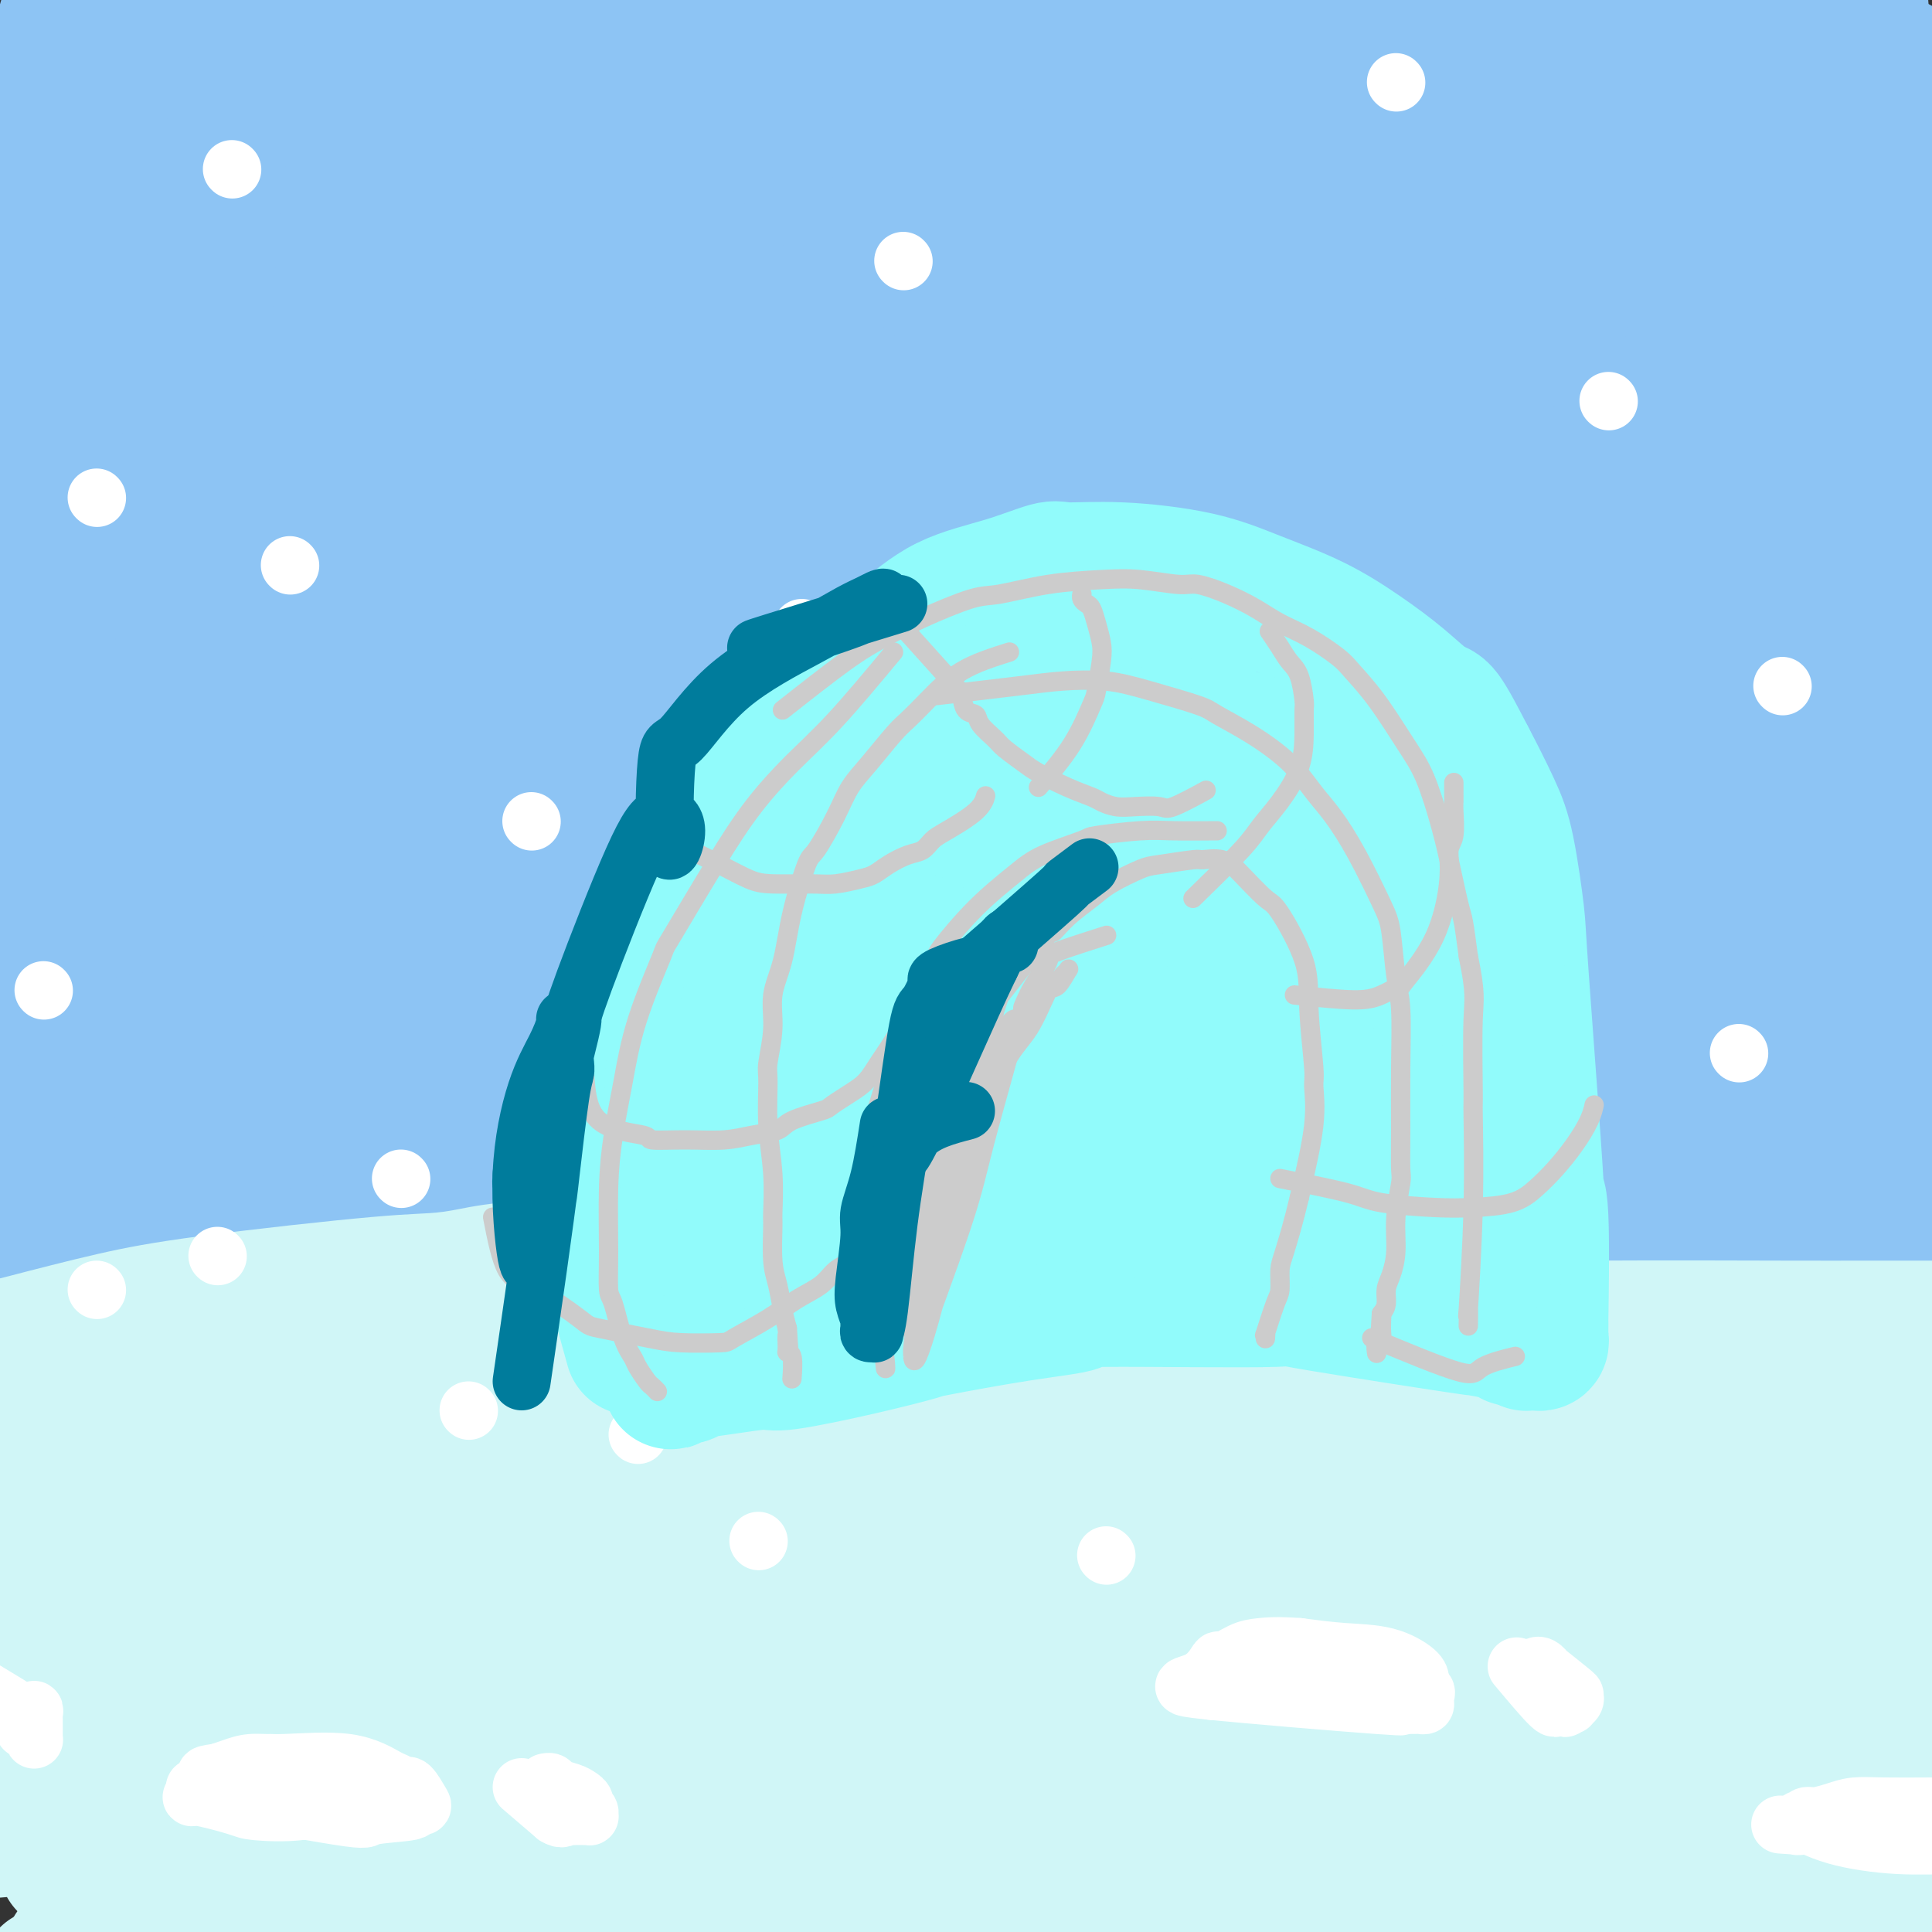 <svg viewBox='0 0 400 400' version='1.1' xmlns='http://www.w3.org/2000/svg' xmlns:xlink='http://www.w3.org/1999/xlink'><rect x="0" y="0" width="400" height="400" fill="#333333" stroke="none"/><g fill='none' stroke='#D0F6F7' stroke-width='28' stroke-linecap='round' stroke-linejoin='round'><path d='M374,375c4.580,-0.449 9.161,-0.899 12,-1c2.839,-0.101 3.938,0.145 1,-1c-2.938,-1.145 -9.912,-3.683 -25,-6c-15.088,-2.317 -38.291,-4.414 -63,-5c-24.709,-0.586 -50.926,0.341 -79,2c-28.074,1.659 -58.006,4.052 -86,7c-27.994,2.948 -54.051,6.452 -74,9c-19.949,2.548 -33.790,4.140 -40,5c-6.210,0.860 -4.788,0.987 -5,1c-0.212,0.013 -2.058,-0.087 -1,0c1.058,0.087 5.018,0.362 19,-1c13.982,-1.362 37.985,-4.361 65,-7c27.015,-2.639 57.043,-4.917 89,-6c31.957,-1.083 65.843,-0.970 97,0c31.157,0.970 59.584,2.798 83,4c23.416,1.202 41.821,1.777 55,2c13.179,0.223 21.132,0.093 24,0c2.868,-0.093 0.652,-0.148 2,0c1.348,0.148 6.260,0.499 1,0c-5.260,-0.499 -20.691,-1.848 -42,-3c-21.309,-1.152 -48.496,-2.106 -76,-3c-27.504,-0.894 -55.325,-1.728 -86,-2c-30.675,-0.272 -64.203,0.018 -97,1c-32.797,0.982 -64.862,2.658 -89,4c-24.138,1.342 -40.349,2.351 -49,3c-8.651,0.649 -9.741,0.937 -13,1c-3.259,0.063 -8.685,-0.098 -12,0c-3.315,0.098 -4.519,0.457 5,-1c9.519,-1.457 29.759,-4.728 50,-8'/><path d='M40,370c20.374,-2.796 43.811,-5.286 73,-7c29.189,-1.714 64.132,-2.652 85,-3c20.868,-0.348 27.663,-0.104 47,1c19.337,1.104 51.216,3.070 75,5c23.784,1.930 39.474,3.824 51,5c11.526,1.176 18.887,1.635 22,2c3.113,0.365 1.979,0.636 0,1c-1.979,0.364 -4.804,0.822 -18,2c-13.196,1.178 -36.763,3.077 -61,4c-24.237,0.923 -49.144,0.870 -75,2c-25.856,1.130 -52.662,3.442 -78,6c-25.338,2.558 -49.208,5.364 -70,8c-20.792,2.636 -38.506,5.104 -49,7c-10.494,1.896 -13.768,3.220 -15,4c-1.232,0.780 -0.421,1.017 -2,1c-1.579,-0.017 -5.546,-0.288 0,0c5.546,0.288 20.606,1.134 40,0c19.394,-1.134 43.122,-4.249 72,-6c28.878,-1.751 62.905,-2.140 95,-2c32.095,0.140 62.259,0.808 88,2c25.741,1.192 47.058,2.909 62,4c14.942,1.091 23.509,1.556 27,2c3.491,0.444 1.906,0.868 2,1c0.094,0.132 1.866,-0.028 1,0c-0.866,0.028 -4.370,0.245 -20,-1c-15.630,-1.245 -43.384,-3.952 -70,-6c-26.616,-2.048 -52.093,-3.435 -81,-4c-28.907,-0.565 -61.244,-0.306 -94,1c-32.756,1.306 -65.930,3.659 -85,5c-19.070,1.341 -24.035,1.671 -29,2'/><path d='M33,406c-21.851,1.770 -19.477,2.695 -20,3c-0.523,0.305 -3.943,-0.011 -3,0c0.943,0.011 6.249,0.347 8,-1c1.751,-1.347 -0.054,-4.378 51,-10c51.054,-5.622 154.967,-13.834 209,-17c54.033,-3.166 58.187,-1.287 70,-1c11.813,0.287 31.283,-1.019 42,-2c10.717,-0.981 12.679,-1.638 13,-2c0.321,-0.362 -0.999,-0.428 1,0c1.999,0.428 7.317,1.350 -1,-1c-8.317,-2.350 -30.270,-7.973 -54,-12c-23.730,-4.027 -49.238,-6.459 -77,-8c-27.762,-1.541 -57.779,-2.192 -87,-2c-29.221,0.192 -57.646,1.226 -83,3c-25.354,1.774 -47.636,4.289 -62,6c-14.364,1.711 -20.809,2.617 -24,3c-3.191,0.383 -3.129,0.242 -3,0c0.129,-0.242 0.324,-0.585 -1,0c-1.324,0.585 -4.167,2.100 5,0c9.167,-2.100 30.344,-7.813 54,-12c23.656,-4.187 49.792,-6.849 81,-8c31.208,-1.151 67.489,-0.792 101,0c33.511,0.792 64.252,2.018 92,4c27.748,1.982 52.501,4.719 72,6c19.499,1.281 33.742,1.106 40,1c6.258,-0.106 4.531,-0.144 5,0c0.469,0.144 3.134,0.470 0,0c-3.134,-0.470 -12.067,-1.735 -21,-3'/><path d='M441,353c-16.335,-1.874 -46.673,-5.058 -76,-7c-29.327,-1.942 -57.644,-2.641 -92,-3c-34.356,-0.359 -74.751,-0.378 -97,0c-22.249,0.378 -26.352,1.153 -46,3c-19.648,1.847 -54.841,4.765 -80,8c-25.159,3.235 -40.284,6.788 -46,8c-5.716,1.212 -2.022,0.082 -1,0c1.022,-0.082 -0.628,0.883 1,0c1.628,-0.883 6.533,-3.614 21,-7c14.467,-3.386 38.496,-7.425 64,-10c25.504,-2.575 52.484,-3.685 82,-5c29.516,-1.315 61.567,-2.836 88,-4c26.433,-1.164 47.248,-1.972 66,-3c18.752,-1.028 35.440,-2.276 44,-3c8.560,-0.724 8.992,-0.924 9,-1c0.008,-0.076 -0.406,-0.028 2,0c2.406,0.028 7.634,0.038 -2,-2c-9.634,-2.038 -34.128,-6.122 -58,-9c-23.872,-2.878 -47.122,-4.550 -74,-6c-26.878,-1.450 -57.384,-2.679 -88,-3c-30.616,-0.321 -61.340,0.264 -87,2c-25.660,1.736 -46.255,4.621 -57,7c-10.745,2.379 -11.642,4.251 -12,5c-0.358,0.749 -0.179,0.374 0,0'/><path d='M14,313c11.052,-0.354 22.104,-0.707 19,-2c-3.104,-1.293 -20.364,-3.524 27,-2c47.364,1.524 159.353,6.804 206,9c46.647,2.196 27.954,1.309 36,2c8.046,0.691 42.833,2.961 60,4c17.167,1.039 16.714,0.847 23,1c6.286,0.153 19.311,0.651 24,1c4.689,0.349 1.040,0.549 2,1c0.960,0.451 6.527,1.153 1,0c-5.527,-1.153 -22.150,-4.159 -32,-6c-9.850,-1.841 -12.928,-2.516 -28,-5c-15.072,-2.484 -42.137,-6.778 -71,-10c-28.863,-3.222 -59.525,-5.371 -90,-7c-30.475,-1.629 -60.762,-2.739 -88,-2c-27.238,0.739 -51.426,3.325 -66,5c-14.574,1.675 -19.535,2.438 -22,3c-2.465,0.562 -2.435,0.924 -3,1c-0.565,0.076 -1.727,-0.134 0,0c1.727,0.134 6.342,0.612 17,0c10.658,-0.612 27.358,-2.315 46,-3c18.642,-0.685 39.224,-0.352 62,0c22.776,0.352 47.746,0.722 72,2c24.254,1.278 47.793,3.466 70,5c22.207,1.534 43.082,2.416 55,3c11.918,0.584 14.879,0.869 23,1c8.121,0.131 21.404,0.107 26,0c4.596,-0.107 0.507,-0.298 2,0c1.493,0.298 8.570,1.085 1,0c-7.570,-1.085 -29.785,-4.043 -52,-7'/><path d='M334,307c-22.055,-2.056 -51.194,-3.695 -82,-4c-30.806,-0.305 -63.281,0.725 -96,3c-32.719,2.275 -65.682,5.797 -88,9c-22.318,3.203 -33.991,6.088 -49,10c-15.009,3.912 -33.354,8.852 -34,11c-0.646,2.148 16.406,1.504 42,-1c25.594,-2.504 59.729,-6.867 79,-9c19.271,-2.133 23.677,-2.035 46,-3c22.323,-0.965 62.564,-2.991 97,-4c34.436,-1.009 63.066,-1.000 88,-1c24.934,-0.000 46.170,-0.010 65,0c18.830,0.010 35.253,0.038 42,0c6.747,-0.038 3.819,-0.144 6,0c2.181,0.144 9.472,0.538 0,0c-9.472,-0.538 -35.706,-2.008 -51,-3c-15.294,-0.992 -19.649,-1.506 -38,-2c-18.351,-0.494 -50.700,-0.967 -81,0c-30.300,0.967 -58.551,3.374 -87,6c-28.449,2.626 -57.095,5.472 -84,9c-26.905,3.528 -52.068,7.737 -68,11c-15.932,3.263 -22.634,5.579 -26,7c-3.366,1.421 -3.397,1.947 -3,2c0.397,0.053 1.222,-0.369 -1,0c-2.222,0.369 -7.490,1.527 0,0c7.490,-1.527 27.740,-5.739 50,-10c22.260,-4.261 46.532,-8.570 73,-12c26.468,-3.430 55.134,-5.980 83,-7c27.866,-1.020 54.933,-0.510 82,0'/><path d='M299,319c25.148,1.045 47.017,3.656 59,5c11.983,1.344 14.080,1.419 18,2c3.920,0.581 9.662,1.667 12,2c2.338,0.333 1.271,-0.087 0,0c-1.271,0.087 -2.748,0.681 -45,7c-42.252,6.319 -125.280,18.365 -162,24c-36.720,5.635 -27.134,4.860 -42,9c-14.866,4.140 -54.186,13.194 -74,18c-19.814,4.806 -20.122,5.365 -25,8c-4.878,2.635 -14.325,7.348 -20,9c-5.675,1.652 -7.578,0.243 0,1c7.578,0.757 24.635,3.680 54,3c29.365,-0.680 71.037,-4.963 94,-7c22.963,-2.037 27.216,-1.827 50,-3c22.784,-1.173 64.097,-3.731 95,-5c30.903,-1.269 51.394,-1.251 67,-1c15.606,0.251 26.325,0.735 30,1c3.675,0.265 0.305,0.309 1,0c0.695,-0.309 5.454,-0.973 1,0c-4.454,0.973 -18.121,3.581 -38,5c-19.879,1.419 -45.969,1.648 -76,3c-30.031,1.352 -64.002,3.828 -83,5c-18.998,1.172 -23.023,1.041 -40,3c-16.977,1.959 -46.907,6.009 -69,10c-22.093,3.991 -36.351,7.923 -45,10c-8.649,2.077 -11.689,2.299 -15,3c-3.311,0.701 -6.891,1.881 1,0c7.891,-1.881 27.255,-6.823 51,-11c23.745,-4.177 51.873,-7.588 80,-11'/><path d='M178,409c26.156,-3.993 25.547,-2.977 45,-6c19.453,-3.023 58.970,-10.086 92,-15c33.030,-4.914 59.575,-7.677 83,-11c23.425,-3.323 43.729,-7.204 56,-9c12.271,-1.796 16.508,-1.508 15,-4c-1.508,-2.492 -8.761,-7.765 -15,-11c-6.239,-3.235 -11.465,-4.434 -33,-8c-21.535,-3.566 -59.379,-9.500 -93,-13c-33.621,-3.500 -63.017,-4.568 -101,-4c-37.983,0.568 -84.552,2.771 -112,4c-27.448,1.229 -35.774,1.485 -52,5c-16.226,3.515 -40.350,10.290 -50,13c-9.650,2.710 -4.825,1.355 0,0'/><path d='M13,332c64.583,-10.833 129.167,-21.667 155,-26c25.833,-4.333 12.917,-2.167 0,0'/><path d='M311,305c11.321,-0.008 22.643,-0.016 27,0c4.357,0.016 1.750,0.055 1,0c-0.750,-0.055 0.356,-0.205 2,0c1.644,0.205 3.826,0.764 5,1c1.174,0.236 1.341,0.150 1,0c-0.341,-0.150 -1.189,-0.364 1,0c2.189,0.364 7.416,1.306 0,0c-7.416,-1.306 -27.475,-4.860 -48,-7c-20.525,-2.140 -41.517,-2.864 -66,-3c-24.483,-0.136 -52.456,0.318 -68,1c-15.544,0.682 -18.659,1.593 -32,3c-13.341,1.407 -36.910,3.312 -55,5c-18.090,1.688 -30.702,3.160 -37,4c-6.298,0.840 -6.281,1.049 -6,1c0.281,-0.049 0.826,-0.357 -1,0c-1.826,0.357 -6.023,1.378 1,0c7.023,-1.378 25.264,-5.157 50,-8c24.736,-2.843 55.965,-4.751 73,-6c17.035,-1.249 19.876,-1.839 41,-2c21.124,-0.161 60.530,0.106 93,1c32.470,0.894 58.005,2.413 81,4c22.995,1.587 43.452,3.242 56,4c12.548,0.758 17.189,0.621 21,1c3.811,0.379 6.792,1.276 1,0c-5.792,-1.276 -20.357,-4.723 -30,-7c-9.643,-2.277 -14.366,-3.382 -34,-6c-19.634,-2.618 -54.181,-6.748 -88,-9c-33.819,-2.252 -66.909,-2.626 -100,-3'/><path d='M200,279c-32.288,-0.330 -63.007,0.345 -92,2c-28.993,1.655 -56.261,4.290 -70,6c-13.739,1.710 -13.950,2.495 -20,4c-6.050,1.505 -17.939,3.731 -12,3c5.939,-0.731 29.708,-4.417 39,-6c9.292,-1.583 4.108,-1.062 24,-3c19.892,-1.938 64.860,-6.335 125,-8c60.140,-1.665 135.451,-0.599 167,0c31.549,0.599 19.335,0.732 26,1c6.665,0.268 32.210,0.671 43,1c10.790,0.329 6.825,0.583 3,0c-3.825,-0.583 -7.508,-2.003 -15,-4c-7.492,-1.997 -18.791,-4.573 -28,-6c-9.209,-1.427 -16.326,-1.707 -36,-3c-19.674,-1.293 -51.905,-3.600 -83,-5c-31.095,-1.400 -61.056,-1.893 -92,0c-30.944,1.893 -62.873,6.171 -81,8c-18.127,1.829 -22.453,1.208 -35,3c-12.547,1.792 -33.315,5.998 -43,8c-9.685,2.002 -8.289,1.801 -8,2c0.289,0.199 -0.530,0.799 -1,1c-0.470,0.201 -0.590,0.002 -1,0c-0.410,-0.002 -1.110,0.192 1,0c2.110,-0.192 7.032,-0.769 18,-2c10.968,-1.231 27.984,-3.115 45,-5'/><path d='M74,276c18.764,-1.650 34.676,-2.775 57,-4c22.324,-1.225 51.062,-2.550 69,-3c17.938,-0.450 25.075,-0.026 36,-1c10.925,-0.974 25.636,-3.347 72,-1c46.364,2.347 124.379,9.413 153,12c28.621,2.587 7.846,0.697 1,0c-6.846,-0.697 0.237,-0.199 1,0c0.763,0.199 -4.792,0.099 -9,0c-4.208,-0.099 -7.067,-0.198 -20,-2c-12.933,-1.802 -35.939,-5.307 -58,-8c-22.061,-2.693 -43.176,-4.574 -69,-6c-25.824,-1.426 -56.358,-2.397 -73,-3c-16.642,-0.603 -19.391,-0.838 -34,-1c-14.609,-0.162 -41.079,-0.251 -61,0c-19.921,0.251 -33.294,0.841 -46,1c-12.706,0.159 -24.746,-0.115 -34,0c-9.254,0.115 -15.724,0.619 -20,1c-4.276,0.381 -6.360,0.640 -8,1c-1.640,0.360 -2.836,0.822 -4,1c-1.164,0.178 -2.294,0.070 -4,1c-1.706,0.930 -3.987,2.896 -6,4c-2.013,1.104 -3.757,1.346 -5,2c-1.243,0.654 -1.985,1.718 -2,2c-0.015,0.282 0.698,-0.220 0,0c-0.698,0.220 -2.806,1.162 -4,2c-1.194,0.838 -1.475,1.572 -2,2c-0.525,0.428 -1.293,0.551 -2,1c-0.707,0.449 -1.354,1.225 -2,2'/><path d='M0,279c-6.955,2.745 -12.844,2.107 -15,3c-2.156,0.893 -0.581,3.317 0,5c0.581,1.683 0.166,2.624 0,3c-0.166,0.376 -0.083,0.188 0,0'/></g>
<g fill='none' stroke='#8DC4F4' stroke-width='28' stroke-linecap='round' stroke-linejoin='round'><path d='M29,88c-1.774,2.189 -3.548,4.379 -6,15c-2.452,10.621 -5.581,29.675 -7,41c-1.419,11.325 -1.127,14.921 -1,23c0.127,8.079 0.090,20.639 0,30c-0.090,9.361 -0.232,15.522 0,19c0.232,3.478 0.840,4.273 1,6c0.160,1.727 -0.127,4.387 0,2c0.127,-2.387 0.668,-9.820 1,-14c0.332,-4.180 0.455,-5.109 1,-20c0.545,-14.891 1.512,-43.746 2,-60c0.488,-16.254 0.496,-19.907 3,-35c2.504,-15.093 7.503,-41.626 11,-60c3.497,-18.374 5.492,-28.590 6,-33c0.508,-4.410 -0.470,-3.015 0,-4c0.470,-0.985 2.389,-4.351 0,-1c-2.389,3.351 -9.086,13.420 -13,20c-3.914,6.580 -5.045,9.672 -8,23c-2.955,13.328 -7.734,36.892 -10,58c-2.266,21.108 -2.019,39.761 -2,55c0.019,15.239 -0.190,27.066 0,38c0.190,10.934 0.778,20.977 1,25c0.222,4.023 0.076,2.028 0,2c-0.076,-0.028 -0.084,1.912 0,1c0.084,-0.912 0.260,-4.678 0,-14c-0.260,-9.322 -0.956,-24.202 -1,-42c-0.044,-17.798 0.566,-38.515 1,-56c0.434,-17.485 0.694,-31.738 2,-46c1.306,-14.262 3.659,-28.532 5,-37c1.341,-8.468 1.669,-11.134 2,-15c0.331,-3.866 0.666,-8.933 1,-14'/><path d='M18,-5c1.505,-10.737 1.269,-4.581 0,-1c-1.269,3.581 -3.570,4.587 -6,17c-2.430,12.413 -4.987,36.234 -6,51c-1.013,14.766 -0.481,20.477 -3,31c-2.519,10.523 -8.089,25.858 -8,51c0.089,25.142 5.838,60.091 8,73c2.162,12.909 0.739,3.780 0,1c-0.739,-2.780 -0.792,0.791 0,1c0.792,0.209 2.430,-2.942 4,-12c1.570,-9.058 3.072,-24.023 4,-40c0.928,-15.977 1.280,-32.967 2,-52c0.720,-19.033 1.807,-40.110 4,-58c2.193,-17.890 5.493,-32.592 7,-41c1.507,-8.408 1.221,-10.521 1,-11c-0.221,-0.479 -0.376,0.675 0,0c0.376,-0.675 1.283,-3.178 0,6c-1.283,9.178 -4.755,30.038 -7,50c-2.245,19.962 -3.264,39.027 -3,57c0.264,17.973 1.809,34.854 4,49c2.191,14.146 5.026,25.556 7,33c1.974,7.444 3.087,10.923 4,13c0.913,2.077 1.627,2.752 2,4c0.373,1.248 0.404,3.069 1,1c0.596,-2.069 1.756,-8.027 3,-20c1.244,-11.973 2.570,-29.962 4,-50c1.430,-20.038 2.962,-42.126 4,-54c1.038,-11.874 1.582,-13.536 2,-20c0.418,-6.464 0.709,-17.732 1,-29'/><path d='M47,45c2.544,-29.642 1.404,-17.745 1,-14c-0.404,3.745 -0.073,-0.660 0,-1c0.073,-0.340 -0.111,3.387 -2,15c-1.889,11.613 -5.483,31.114 -7,50c-1.517,18.886 -0.957,37.159 -1,46c-0.043,8.841 -0.689,8.249 1,21c1.689,12.751 5.714,38.843 7,50c1.286,11.157 -0.168,7.378 0,1c0.168,-6.378 1.959,-15.354 3,-25c1.041,-9.646 1.334,-19.963 1,-28c-0.334,-8.037 -1.294,-13.793 0,-32c1.294,-18.207 4.843,-48.864 8,-72c3.157,-23.136 5.922,-38.752 7,-47c1.078,-8.248 0.467,-9.127 0,-9c-0.467,0.127 -0.792,1.262 -4,12c-3.208,10.738 -9.300,31.080 -13,53c-3.700,21.920 -5.007,45.418 -5,64c0.007,18.582 1.327,32.249 3,42c1.673,9.751 3.698,15.586 5,18c1.302,2.414 1.880,1.407 2,2c0.120,0.593 -0.216,2.787 1,1c1.216,-1.787 3.986,-7.556 6,-21c2.014,-13.444 3.272,-34.563 5,-57c1.728,-22.437 3.927,-46.192 6,-65c2.073,-18.808 4.020,-32.670 5,-39c0.980,-6.330 0.995,-5.127 1,-5c0.005,0.127 0.002,-0.821 0,0c-0.002,0.821 -0.001,3.410 0,6'/><path d='M77,11c-1.286,7.765 -4.501,24.178 -6,46c-1.499,21.822 -1.282,49.054 -1,63c0.282,13.946 0.630,14.607 2,24c1.370,9.393 3.761,27.518 6,37c2.239,9.482 4.326,10.319 5,1c0.674,-9.319 -0.065,-28.796 -1,-49c-0.935,-20.204 -2.067,-41.134 -1,-65c1.067,-23.866 4.333,-50.667 6,-65c1.667,-14.333 1.734,-16.197 2,-19c0.266,-2.803 0.730,-6.546 1,-9c0.270,-2.454 0.348,-3.620 0,0c-0.348,3.620 -1.120,12.026 -3,28c-1.880,15.974 -4.867,39.518 -6,64c-1.133,24.482 -0.410,49.904 0,64c0.410,14.096 0.509,16.865 2,26c1.491,9.135 4.374,24.636 6,32c1.626,7.364 1.996,6.593 2,8c0.004,1.407 -0.359,4.994 0,1c0.359,-3.994 1.440,-15.569 2,-24c0.560,-8.431 0.598,-13.718 0,-30c-0.598,-16.282 -1.834,-43.557 -2,-66c-0.166,-22.443 0.736,-40.052 1,-50c0.264,-9.948 -0.112,-12.235 0,-14c0.112,-1.765 0.712,-3.009 1,-1c0.288,2.009 0.263,7.270 0,11c-0.263,3.730 -0.763,5.927 0,21c0.763,15.073 2.789,43.021 6,66c3.211,22.979 7.605,40.990 12,59'/><path d='M111,170c4.464,17.977 9.625,33.420 13,41c3.375,7.580 4.965,7.298 6,9c1.035,1.702 1.515,5.388 2,3c0.485,-2.388 0.976,-10.850 0,-18c-0.976,-7.150 -3.417,-12.987 -7,-59c-3.583,-46.013 -8.308,-132.203 -10,-165c-1.692,-32.797 -0.351,-12.202 0,-1c0.351,11.202 -0.287,13.011 -1,17c-0.713,3.989 -1.502,10.159 -2,26c-0.498,15.841 -0.706,41.355 1,62c1.706,20.645 5.327,36.423 9,50c3.673,13.577 7.397,24.955 10,32c2.603,7.045 4.083,9.759 5,12c0.917,2.241 1.270,4.010 2,6c0.730,1.990 1.838,4.203 1,1c-0.838,-3.203 -3.622,-11.821 -7,-28c-3.378,-16.179 -7.349,-39.919 -11,-61c-3.651,-21.081 -6.981,-39.502 -9,-57c-2.019,-17.498 -2.728,-34.071 -3,-42c-0.272,-7.929 -0.106,-7.213 0,-7c0.106,0.213 0.153,-0.078 0,-2c-0.153,-1.922 -0.507,-5.475 0,1c0.507,6.475 1.875,22.979 6,43c4.125,20.021 11.009,43.558 18,66c6.991,22.442 14.090,43.789 21,60c6.910,16.211 13.629,27.288 17,33c3.371,5.712 3.392,6.061 4,7c0.608,0.939 1.804,2.470 3,4'/><path d='M179,203c3.795,6.880 1.282,2.080 0,1c-1.282,-1.080 -1.332,1.558 -5,-11c-3.668,-12.558 -10.954,-40.314 -15,-53c-4.046,-12.686 -4.852,-10.304 -10,-35c-5.148,-24.696 -14.639,-76.471 -18,-94c-3.361,-17.529 -0.593,-0.811 2,16c2.593,16.811 5.010,33.715 10,53c4.990,19.285 12.555,40.951 20,59c7.445,18.049 14.772,32.481 21,42c6.228,9.519 11.357,14.126 14,17c2.643,2.874 2.801,4.013 3,5c0.199,0.987 0.440,1.820 0,1c-0.440,-0.820 -1.561,-3.293 -8,-16c-6.439,-12.707 -18.197,-35.649 -28,-56c-9.803,-20.351 -17.653,-38.113 -25,-58c-7.347,-19.887 -14.193,-41.900 -18,-54c-3.807,-12.100 -4.575,-14.288 -5,-16c-0.425,-1.712 -0.506,-2.946 -1,-5c-0.494,-2.054 -1.401,-4.926 0,0c1.401,4.926 5.110,17.649 13,36c7.890,18.351 19.960,42.329 27,56c7.040,13.671 9.051,17.036 18,29c8.949,11.964 24.837,32.529 37,47c12.163,14.471 20.600,22.848 27,30c6.400,7.152 10.761,13.079 13,16c2.239,2.921 2.354,2.834 2,2c-0.354,-0.834 -1.177,-2.417 -2,-4'/><path d='M251,211c-1.254,-1.523 -3.390,-3.330 -13,-17c-9.610,-13.670 -26.693,-39.202 -40,-62c-13.307,-22.798 -22.837,-42.861 -34,-66c-11.163,-23.139 -23.957,-49.352 -29,-59c-5.043,-9.648 -2.335,-2.729 -2,0c0.335,2.729 -1.705,1.269 7,21c8.705,19.731 28.153,60.652 46,88c17.847,27.348 34.092,41.121 43,49c8.908,7.879 10.479,9.863 19,16c8.521,6.137 23.992,16.427 30,20c6.008,3.573 2.552,0.429 3,1c0.448,0.571 4.801,4.857 -2,-3c-6.801,-7.857 -24.754,-27.857 -35,-39c-10.246,-11.143 -12.783,-13.430 -23,-26c-10.217,-12.570 -28.113,-35.422 -41,-52c-12.887,-16.578 -20.764,-26.880 -27,-37c-6.236,-10.120 -10.832,-20.056 -13,-25c-2.168,-4.944 -1.908,-4.896 -2,-5c-0.092,-0.104 -0.536,-0.359 -1,-1c-0.464,-0.641 -0.949,-1.668 6,8c6.949,9.668 21.331,30.031 30,42c8.669,11.969 11.626,15.545 23,27c11.374,11.455 31.164,30.791 48,48c16.836,17.209 30.719,32.293 39,40c8.281,7.707 10.960,8.036 16,11c5.040,2.964 12.440,8.561 16,11c3.560,2.439 3.280,1.719 3,1'/><path d='M318,202c6.615,4.966 5.651,5.879 -1,-1c-6.651,-6.879 -18.989,-21.552 -37,-43c-18.011,-21.448 -41.694,-49.672 -53,-63c-11.306,-13.328 -10.234,-11.759 -23,-30c-12.766,-18.241 -39.370,-56.290 -50,-72c-10.630,-15.710 -5.285,-9.079 0,0c5.285,9.079 10.508,20.606 14,28c3.492,7.394 5.251,10.656 17,23c11.749,12.344 33.489,33.769 57,57c23.511,23.231 48.792,48.266 62,61c13.208,12.734 14.342,13.166 23,21c8.658,7.834 24.839,23.072 31,29c6.161,5.928 2.303,2.548 2,2c-0.303,-0.548 2.949,1.736 2,1c-0.949,-0.736 -6.100,-4.491 -20,-16c-13.900,-11.509 -36.551,-30.771 -49,-42c-12.449,-11.229 -14.696,-14.424 -27,-27c-12.304,-12.576 -34.663,-34.534 -52,-53c-17.337,-18.466 -29.650,-33.441 -40,-45c-10.350,-11.559 -18.737,-19.703 -23,-24c-4.263,-4.297 -4.404,-4.748 -5,-5c-0.596,-0.252 -1.648,-0.307 -2,-1c-0.352,-0.693 -0.003,-2.026 0,0c0.003,2.026 -0.339,7.409 4,18c4.339,10.591 13.361,26.390 27,43c13.639,16.610 31.897,34.031 49,49c17.103,14.969 33.052,27.484 49,40'/><path d='M273,152c14.740,12.658 27.090,24.303 37,32c9.910,7.697 17.379,11.447 20,11c2.621,-0.447 0.395,-5.090 8,3c7.605,8.090 25.040,28.915 1,0c-24.040,-28.915 -89.555,-107.569 -120,-151c-30.445,-43.431 -25.821,-51.638 -27,-63c-1.179,-11.362 -8.161,-25.877 -11,-32c-2.839,-6.123 -1.535,-3.854 0,-1c1.535,2.854 3.299,6.292 5,9c1.701,2.708 3.337,4.685 11,18c7.663,13.315 21.353,37.967 30,51c8.647,13.033 12.252,14.447 23,29c10.748,14.553 28.638,42.244 43,63c14.362,20.756 25.197,34.575 36,46c10.803,11.425 21.574,20.454 28,26c6.426,5.546 8.507,7.608 10,9c1.493,1.392 2.398,2.113 2,2c-0.398,-0.113 -2.098,-1.059 -5,-3c-2.902,-1.941 -7.006,-4.876 -18,-14c-10.994,-9.124 -28.879,-24.435 -48,-46c-19.121,-21.565 -39.479,-49.383 -51,-64c-11.521,-14.617 -14.205,-16.031 -24,-32c-9.795,-15.969 -26.702,-46.492 -39,-72c-12.298,-25.508 -19.987,-46.002 -23,-54c-3.013,-7.998 -1.350,-3.499 -1,-3c0.350,0.499 -0.614,-3.000 -1,0c-0.386,3.000 -0.193,12.500 0,22'/><path d='M159,-62c-1.384,3.405 -4.345,0.918 5,22c9.345,21.082 30.994,65.735 43,87c12.006,21.265 14.369,19.144 22,26c7.631,6.856 20.530,22.691 45,45c24.470,22.309 60.510,51.092 78,66c17.490,14.908 16.431,15.941 0,-1c-16.431,-16.941 -48.233,-51.856 -72,-75c-23.767,-23.144 -39.498,-34.518 -55,-47c-15.502,-12.482 -30.774,-26.073 -44,-36c-13.226,-9.927 -24.404,-16.190 -35,-22c-10.596,-5.810 -20.608,-11.167 -26,-14c-5.392,-2.833 -6.163,-3.144 -7,-3c-0.837,0.144 -1.738,0.741 -2,0c-0.262,-0.741 0.116,-2.822 -1,0c-1.116,2.822 -3.727,10.546 3,24c6.727,13.454 22.790,32.639 32,43c9.210,10.361 11.565,11.900 27,24c15.435,12.100 43.951,34.763 67,50c23.049,15.237 40.633,23.049 55,32c14.367,8.951 25.517,19.040 33,24c7.483,4.960 11.300,4.790 14,6c2.700,1.210 4.284,3.799 2,1c-2.284,-2.799 -8.437,-10.987 -13,-16c-4.563,-5.013 -7.536,-6.850 -19,-17c-11.464,-10.150 -31.418,-28.614 -50,-47c-18.582,-18.386 -35.791,-36.693 -53,-55'/><path d='M208,55c-27.277,-28.235 -34.468,-39.323 -42,-49c-7.532,-9.677 -15.405,-17.943 -17,-20c-1.595,-2.057 3.089,2.096 -2,-3c-5.089,-5.096 -19.952,-19.440 -1,-1c18.952,18.440 71.718,69.665 104,100c32.282,30.335 44.081,39.781 59,54c14.919,14.219 32.959,33.210 42,43c9.041,9.790 9.082,10.377 11,12c1.918,1.623 5.715,4.281 8,6c2.285,1.719 3.060,2.498 1,2c-2.060,-0.498 -6.956,-2.272 -21,-13c-14.044,-10.728 -37.237,-30.411 -49,-42c-11.763,-11.589 -12.095,-15.086 -24,-29c-11.905,-13.914 -35.381,-38.246 -51,-56c-15.619,-17.754 -23.379,-28.930 -28,-35c-4.621,-6.070 -6.104,-7.036 -7,-8c-0.896,-0.964 -1.207,-1.928 -1,-2c0.207,-0.072 0.930,0.749 0,0c-0.930,-0.749 -3.513,-3.066 1,0c4.513,3.066 16.120,11.516 32,25c15.880,13.484 36.031,32.004 56,49c19.969,16.996 39.754,32.469 56,46c16.246,13.531 28.951,25.121 36,32c7.049,6.879 8.441,9.048 10,11c1.559,1.952 3.284,3.688 5,5c1.716,1.312 3.424,2.199 1,2c-2.424,-0.199 -8.978,-1.486 -20,-9c-11.022,-7.514 -26.511,-21.257 -42,-35'/><path d='M325,140c-15.808,-16.938 -34.330,-41.784 -45,-55c-10.670,-13.216 -13.490,-14.801 -22,-25c-8.510,-10.199 -22.710,-29.010 -30,-39c-7.290,-9.990 -7.669,-11.159 -9,-13c-1.331,-1.841 -3.614,-4.353 -1,-2c2.614,2.353 10.127,9.572 22,20c11.873,10.428 28.108,24.067 58,51c29.892,26.933 73.443,67.160 92,85c18.557,17.840 12.120,13.291 10,12c-2.120,-1.291 0.077,0.674 2,2c1.923,1.326 3.572,2.013 1,1c-2.572,-1.013 -9.364,-3.725 -21,-13c-11.636,-9.275 -28.117,-25.112 -45,-41c-16.883,-15.888 -34.167,-31.828 -51,-49c-16.833,-17.172 -33.216,-35.577 -42,-45c-8.784,-9.423 -9.971,-9.864 -13,-13c-3.029,-3.136 -7.901,-8.966 -10,-12c-2.099,-3.034 -1.426,-3.272 -1,-3c0.426,0.272 0.607,1.055 -1,0c-1.607,-1.055 -5.000,-3.949 3,3c8.000,6.949 27.392,23.742 38,34c10.608,10.258 12.432,13.981 25,28c12.568,14.019 35.879,38.334 53,55c17.121,16.666 28.052,25.684 37,34c8.948,8.316 15.914,15.930 19,19c3.086,3.070 2.292,1.596 3,2c0.708,0.404 2.916,2.687 1,0c-1.916,-2.687 -7.958,-10.343 -14,-18'/><path d='M384,158c-8.521,-10.367 -23.324,-27.286 -40,-47c-16.676,-19.714 -35.226,-42.223 -51,-61c-15.774,-18.777 -28.771,-33.823 -36,-42c-7.229,-8.177 -8.690,-9.484 -11,-12c-2.310,-2.516 -5.470,-6.241 -4,-6c1.470,0.241 7.572,4.448 10,5c2.428,0.552 1.184,-2.551 21,17c19.816,19.551 60.692,61.758 79,82c18.308,20.242 14.048,18.521 19,25c4.952,6.479 19.115,21.157 26,28c6.885,6.843 6.493,5.851 7,6c0.507,0.149 1.915,1.440 1,1c-0.915,-0.440 -4.151,-2.610 -13,-10c-8.849,-7.390 -23.311,-19.999 -40,-35c-16.689,-15.001 -35.605,-32.394 -51,-49c-15.395,-16.606 -27.269,-32.426 -34,-41c-6.731,-8.574 -8.319,-9.901 -10,-12c-1.681,-2.099 -3.455,-4.969 -4,-6c-0.545,-1.031 0.137,-0.224 -1,-1c-1.137,-0.776 -4.095,-3.136 0,-1c4.095,2.136 15.244,8.769 23,14c7.756,5.231 12.120,9.062 24,22c11.880,12.938 31.275,34.983 50,56c18.725,21.017 36.778,41.005 44,49c7.222,7.995 3.611,3.998 0,0'/><path d='M-3,251c6.841,-1.777 13.683,-3.554 20,-5c6.317,-1.446 12.110,-2.561 23,-4c10.890,-1.439 26.877,-3.201 36,-4c9.123,-0.799 11.382,-0.633 14,-1c2.618,-0.367 5.597,-1.265 13,-2c7.403,-0.735 19.231,-1.307 30,-2c10.769,-0.693 20.478,-1.506 32,-2c11.522,-0.494 24.858,-0.670 32,-1c7.142,-0.330 8.090,-0.815 16,-1c7.910,-0.185 22.782,-0.071 36,0c13.218,0.071 24.782,0.098 36,0c11.218,-0.098 22.091,-0.321 33,0c10.909,0.321 21.855,1.185 34,2c12.145,0.815 25.488,1.581 33,2c7.512,0.419 9.192,0.489 16,1c6.808,0.511 18.744,1.461 29,2c10.256,0.539 18.832,0.666 25,1c6.168,0.334 9.927,0.874 12,1c2.073,0.126 2.458,-0.162 3,0c0.542,0.162 1.239,0.776 2,1c0.761,0.224 1.585,0.060 2,0c0.415,-0.060 0.419,-0.016 1,0c0.581,0.016 1.737,0.005 1,0c-0.737,-0.005 -3.369,-0.002 -6,0'/><path d='M470,239c-3.899,-0.395 -11.645,-1.382 -17,-2c-5.355,-0.618 -8.319,-0.869 -18,-2c-9.681,-1.131 -26.081,-3.144 -46,-4c-19.919,-0.856 -43.358,-0.555 -55,-1c-11.642,-0.445 -11.487,-1.637 -53,-1c-41.513,0.637 -124.694,3.102 -158,4c-33.306,0.898 -16.739,0.230 -19,0c-2.261,-0.230 -23.352,-0.020 -31,0c-7.648,0.020 -1.854,-0.150 -1,0c0.854,0.150 -3.233,0.620 1,1c4.233,0.380 16.787,0.670 29,1c12.213,0.330 24.084,0.701 38,2c13.916,1.299 29.878,3.525 46,5c16.122,1.475 32.406,2.199 49,3c16.594,0.801 33.498,1.679 49,2c15.502,0.321 29.601,0.086 45,0c15.399,-0.086 32.100,-0.023 41,0c8.900,0.023 10.001,0.006 17,0c6.999,-0.006 19.896,-0.002 30,0c10.104,0.002 17.415,0.000 23,0c5.585,-0.000 9.443,-0.000 12,0c2.557,0.000 3.812,0.000 5,0c1.188,-0.000 2.307,-0.000 3,0c0.693,0.000 0.959,0.000 1,0c0.041,-0.000 -0.143,-0.000 0,0c0.143,0.000 0.612,0.000 1,0c0.388,-0.000 0.694,-0.000 1,0'/><path d='M463,247c27.873,-0.000 8.054,-0.001 1,0c-7.054,0.001 -1.343,0.002 1,0c2.343,-0.002 1.319,-0.008 1,0c-0.319,0.008 0.068,0.029 0,0c-0.068,-0.029 -0.591,-0.108 1,0c1.591,0.108 5.297,0.401 -4,-1c-9.297,-1.401 -31.595,-4.498 -42,-6c-10.405,-1.502 -8.915,-1.410 -15,-2c-6.085,-0.590 -19.743,-1.864 -32,-3c-12.257,-1.136 -23.112,-2.136 -37,-3c-13.888,-0.864 -30.809,-1.591 -40,-2c-9.191,-0.409 -10.650,-0.499 -20,-1c-9.350,-0.501 -26.589,-1.412 -41,-2c-14.411,-0.588 -25.992,-0.854 -39,-1c-13.008,-0.146 -27.441,-0.171 -41,0c-13.559,0.171 -26.242,0.538 -38,1c-11.758,0.462 -22.589,1.019 -33,2c-10.411,0.981 -20.402,2.385 -26,3c-5.598,0.615 -6.803,0.442 -11,1c-4.197,0.558 -11.387,1.847 -16,3c-4.613,1.153 -6.651,2.169 -8,3c-1.349,0.831 -2.011,1.477 -3,2c-0.989,0.523 -2.307,0.925 -3,1c-0.693,0.075 -0.763,-0.176 -1,0c-0.237,0.176 -0.641,0.778 -1,1c-0.359,0.222 -0.674,0.063 -1,0c-0.326,-0.063 -0.663,-0.032 -1,0'/><path d='M14,243c-2.893,1.402 -1.127,1.407 0,1c1.127,-0.407 1.613,-1.228 12,-4c10.387,-2.772 30.673,-7.497 40,-11c9.327,-3.503 7.695,-5.784 57,-9c49.305,-3.216 149.547,-7.367 190,-9c40.453,-1.633 21.118,-0.749 19,-1c-2.118,-0.251 12.980,-1.637 19,-2c6.020,-0.363 2.963,0.295 1,0c-1.963,-0.295 -2.832,-1.545 -12,-3c-9.168,-1.455 -26.635,-3.114 -45,-4c-18.365,-0.886 -37.628,-0.998 -60,-1c-22.372,-0.002 -47.851,0.105 -71,1c-23.149,0.895 -43.966,2.578 -63,4c-19.034,1.422 -36.284,2.583 -49,4c-12.716,1.417 -20.896,3.090 -25,4c-4.104,0.910 -4.131,1.057 -4,1c0.131,-0.057 0.420,-0.318 -1,0c-1.420,0.318 -4.549,1.214 0,0c4.549,-1.214 16.777,-4.538 34,-7c17.223,-2.462 39.441,-4.062 52,-5c12.559,-0.938 15.459,-1.214 30,-2c14.541,-0.786 40.723,-2.080 68,-3c27.277,-0.920 55.649,-1.465 71,-2c15.351,-0.535 17.682,-1.061 29,-2c11.318,-0.939 31.624,-2.291 43,-3c11.376,-0.709 13.822,-0.774 15,-1c1.178,-0.226 1.089,-0.613 1,-1'/><path d='M365,188c44.036,-3.111 -0.375,-1.387 -20,-1c-19.625,0.387 -14.464,-0.561 -27,-1c-12.536,-0.439 -42.769,-0.367 -65,0c-22.231,0.367 -36.460,1.029 -79,7c-42.540,5.971 -113.390,17.251 -141,22c-27.610,4.749 -11.980,2.968 -2,1c9.980,-1.968 14.310,-4.121 19,-6c4.690,-1.879 9.738,-3.483 24,-6c14.262,-2.517 37.736,-5.948 62,-9c24.264,-3.052 49.317,-5.724 76,-8c26.683,-2.276 54.995,-4.155 79,-6c24.005,-1.845 43.703,-3.657 63,-6c19.297,-2.343 38.192,-5.219 55,-7c16.808,-1.781 31.529,-2.467 38,-3c6.471,-0.533 4.692,-0.913 4,-1c-0.692,-0.087 -0.297,0.119 3,0c3.297,-0.119 9.496,-0.562 1,0c-8.496,0.562 -31.685,2.130 -44,3c-12.315,0.870 -13.754,1.041 -26,4c-12.246,2.959 -35.299,8.705 -53,13c-17.701,4.295 -30.049,7.139 -41,11c-10.951,3.861 -20.505,8.738 -25,11c-4.495,2.262 -3.931,1.907 -5,2c-1.069,0.093 -3.771,0.633 0,1c3.771,0.367 14.015,0.560 27,0c12.985,-0.560 28.710,-1.874 40,-3c11.290,-1.126 18.145,-2.063 25,-3'/><path d='M353,203c22.253,-1.497 31.887,-2.739 46,-4c14.113,-1.261 32.707,-2.542 41,-3c8.293,-0.458 6.287,-0.095 13,-1c6.713,-0.905 22.145,-3.078 6,0c-16.145,3.078 -63.867,11.407 -84,15c-20.133,3.593 -12.679,2.451 -18,5c-5.321,2.549 -23.419,8.789 -30,11c-6.581,2.211 -1.647,0.391 0,0c1.647,-0.391 0.006,0.645 6,1c5.994,0.355 19.623,0.028 32,-2c12.377,-2.028 23.503,-5.758 35,-9c11.497,-3.242 23.365,-5.997 34,-10c10.635,-4.003 20.036,-9.254 26,-13c5.964,-3.746 8.493,-5.986 10,-12c1.507,-6.014 1.994,-15.802 3,-20c1.006,-4.198 2.530,-2.806 -1,-5c-3.530,-2.194 -12.114,-7.973 -21,-11c-8.886,-3.027 -18.073,-3.302 -27,-2c-8.927,1.302 -17.593,4.181 -27,10c-9.407,5.819 -19.556,14.579 -24,18c-4.444,3.421 -3.185,1.502 -5,6c-1.815,4.498 -6.705,15.414 -9,21c-2.295,5.586 -1.996,5.842 -1,7c0.996,1.158 2.690,3.218 6,4c3.310,0.782 8.237,0.288 11,0c2.763,-0.288 3.361,-0.368 7,-5c3.639,-4.632 10.320,-13.816 17,-23'/><path d='M399,181c6.007,-10.312 9.025,-22.093 12,-35c2.975,-12.907 5.908,-26.942 7,-40c1.092,-13.058 0.344,-25.140 1,-34c0.656,-8.860 2.715,-14.497 -1,-10c-3.715,4.497 -13.205,19.130 -18,25c-4.795,5.870 -4.893,2.977 -6,21c-1.107,18.023 -3.221,56.962 -4,72c-0.779,15.038 -0.224,6.177 0,3c0.224,-3.177 0.115,-0.668 0,1c-0.115,1.668 -0.238,2.496 0,1c0.238,-1.496 0.836,-5.314 1,-13c0.164,-7.686 -0.107,-19.239 0,-32c0.107,-12.761 0.592,-26.730 0,-41c-0.592,-14.270 -2.259,-28.843 -3,-36c-0.741,-7.157 -0.555,-6.899 -1,-9c-0.445,-2.101 -1.521,-6.561 -2,-8c-0.479,-1.439 -0.361,0.143 0,0c0.361,-0.143 0.964,-2.010 0,-1c-0.964,1.010 -3.494,4.896 -5,14c-1.506,9.104 -1.987,23.425 -2,36c-0.013,12.575 0.441,23.405 1,32c0.559,8.595 1.222,14.954 2,19c0.778,4.046 1.670,5.777 2,6c0.330,0.223 0.099,-1.064 0,0c-0.099,1.064 -0.065,4.479 1,1c1.065,-3.479 3.161,-13.851 4,-21c0.839,-7.149 0.419,-11.074 0,-15'/><path d='M388,117c0.330,-12.320 -1.345,-25.620 -3,-39c-1.655,-13.380 -3.289,-26.839 -5,-36c-1.711,-9.161 -3.500,-14.023 -5,-15c-1.500,-0.977 -2.710,1.932 -2,-2c0.710,-3.932 3.340,-14.706 -1,-2c-4.340,12.706 -15.648,48.893 -20,64c-4.352,15.107 -1.746,9.136 2,13c3.746,3.864 8.633,17.564 12,23c3.367,5.436 5.215,2.608 6,2c0.785,-0.608 0.505,1.005 3,-2c2.495,-3.005 7.763,-10.629 10,-22c2.237,-11.371 1.444,-26.490 1,-35c-0.444,-8.510 -0.539,-10.411 -4,-18c-3.461,-7.589 -10.287,-20.865 -14,-28c-3.713,-7.135 -4.313,-8.128 -8,-10c-3.687,-1.872 -10.462,-4.623 -14,-6c-3.538,-1.377 -3.839,-1.381 -6,-1c-2.161,0.381 -6.181,1.148 -10,4c-3.819,2.852 -7.436,7.790 -10,15c-2.564,7.210 -4.073,16.693 -2,26c2.073,9.307 7.729,18.437 11,23c3.271,4.563 4.156,4.557 8,8c3.844,3.443 10.647,10.335 17,14c6.353,3.665 12.255,4.104 16,4c3.745,-0.104 5.334,-0.749 8,-3c2.666,-2.251 6.410,-6.106 8,-13c1.590,-6.894 1.026,-16.827 -3,-26c-4.026,-9.173 -11.513,-17.587 -19,-26'/><path d='M364,29c-4.636,-5.666 -6.726,-6.831 -15,-10c-8.274,-3.169 -22.732,-8.344 -34,-11c-11.268,-2.656 -19.345,-2.794 -23,-2c-3.655,0.794 -2.888,2.521 -6,1c-3.112,-1.521 -10.103,-6.291 -3,2c7.103,8.291 28.301,29.642 40,39c11.699,9.358 13.898,6.721 16,7c2.102,0.279 4.108,3.473 13,6c8.892,2.527 24.672,4.388 31,5c6.328,0.612 3.204,-0.023 2,0c-1.204,0.023 -0.489,0.705 1,0c1.489,-0.705 3.753,-2.796 0,-8c-3.753,-5.204 -13.523,-13.522 -26,-21c-12.477,-7.478 -27.659,-14.115 -42,-19c-14.341,-4.885 -27.840,-8.019 -37,-10c-9.160,-1.981 -13.983,-2.809 -16,-3c-2.017,-0.191 -1.230,0.255 -2,0c-0.770,-0.255 -3.097,-1.210 -1,0c2.097,1.210 8.618,4.583 19,9c10.382,4.417 24.625,9.876 39,15c14.375,5.124 28.881,9.913 40,13c11.119,3.087 18.851,4.471 23,5c4.149,0.529 4.717,0.203 5,0c0.283,-0.203 0.282,-0.281 1,0c0.718,0.281 2.155,0.922 1,0c-1.155,-0.922 -4.901,-3.406 -15,-6c-10.099,-2.594 -26.549,-5.297 -43,-8'/><path d='M332,33c-9.480,-1.509 -11.681,-1.281 -23,-1c-11.319,0.281 -31.756,0.614 -40,1c-8.244,0.386 -4.293,0.825 -2,1c2.293,0.175 2.929,0.086 -2,1c-4.929,0.914 -15.424,2.830 9,8c24.424,5.170 83.765,13.593 106,17c22.235,3.407 7.362,1.799 5,-1c-2.362,-2.799 7.787,-6.789 9,-13c1.213,-6.211 -6.510,-14.641 -18,-22c-11.490,-7.359 -26.748,-13.645 -35,-17c-8.252,-3.355 -9.499,-3.780 -11,-4c-1.501,-0.220 -3.255,-0.236 -5,-1c-1.745,-0.764 -3.482,-2.277 -2,-1c1.482,1.277 6.182,5.343 10,8c3.818,2.657 6.752,3.905 15,7c8.248,3.095 21.809,8.038 29,10c7.191,1.962 8.013,0.943 11,1c2.987,0.057 8.138,1.188 11,1c2.862,-0.188 3.436,-1.697 4,-2c0.564,-0.303 1.119,0.598 1,-1c-0.119,-1.598 -0.910,-5.696 -8,-10c-7.090,-4.304 -20.477,-8.813 -31,-11c-10.523,-2.187 -18.181,-2.050 -22,-2c-3.819,0.050 -3.797,0.013 -4,0c-0.203,-0.013 -0.629,-0.004 -1,0c-0.371,0.004 -0.685,0.002 -1,0'/><path d='M337,2c-3.952,0.082 0.167,1.288 8,2c7.833,0.712 19.380,0.931 26,1c6.620,0.069 8.312,-0.013 10,0c1.688,0.013 3.373,0.120 4,-1c0.627,-1.120 0.197,-3.466 0,-5c-0.197,-1.534 -0.162,-2.257 -5,-5c-4.838,-2.743 -14.548,-7.505 -20,-10c-5.452,-2.495 -6.645,-2.721 -9,-3c-2.355,-0.279 -5.871,-0.611 -8,-1c-2.129,-0.389 -2.872,-0.836 -3,-1c-0.128,-0.164 0.357,-0.044 0,0c-0.357,0.044 -1.558,0.012 -2,0c-0.442,-0.012 -0.126,-0.003 0,0c0.126,0.003 0.063,0.002 0,0'/></g>
<g fill='none' stroke='#FFFFFF' stroke-width='12' stroke-linecap='round' stroke-linejoin='round'><path d='M48,35c0.000,0.000 0.100,0.100 0.1,0.1'/><path d='M60,117c0.000,0.000 0.100,0.100 0.1,0.1'/><path d='M110,170c0.000,0.000 0.100,0.100 0.1,0.1'/><path d='M83,244c0.000,0.000 0.100,0.100 0.1,0.1'/><path d='M132,297c0.000,0.000 0.100,0.100 0.1,0.1'/><path d='M289,17c0.000,0.000 0.100,0.100 0.1,0.1'/><path d='M333,83c0.000,0.000 0.100,0.100 0.1,0.1'/><path d='M255,124c0.000,0.000 0.100,0.100 0.1,0.1'/><path d='M369,142c0.000,0.000 0.100,0.100 0.1,0.1'/><path d='M237,191c0.000,0.000 0.100,0.100 0.1,0.1'/><path d='M360,218c0.000,0.000 0.100,0.100 0.1,0.1'/><path d='M229,322c0.000,0.000 0.100,0.100 0.1,0.1'/><path d='M187,54c0.000,0.000 0.100,0.100 0.1,0.1'/><path d='M166,130c0.000,0.000 0.100,0.100 0.1,0.1'/><path d='M193,174c0.000,0.000 0.100,0.100 0.1,0.1'/><path d='M128,234c0.000,0.000 0.100,0.100 0.1,0.1'/><path d='M240,260c0.000,0.000 0.100,0.100 0.1,0.1'/><path d='M157,319c0.000,0.000 0.100,0.100 0.1,0.1'/><path d='M20,103c0.000,0.000 0.100,0.100 0.1,0.1'/><path d='M9,205c0.000,0.000 0.100,0.100 0.1,0.1'/><path d='M45,260c0.000,0.000 0.100,0.100 0.1,0.1'/><path d='M20,267c0.000,0.000 0.100,0.100 0.1,0.1'/><path d='M97,292c0.000,0.000 0.100,0.100 0.1,0.1'/><path d='M75,368c-7.375,-1.482 -14.750,-2.963 -19,-3c-4.250,-0.037 -5.376,1.371 -7,2c-1.624,0.629 -3.745,0.478 -5,1c-1.255,0.522 -1.643,1.716 -2,2c-0.357,0.284 -0.684,-0.341 -1,0c-0.316,0.341 -0.622,1.648 -1,2c-0.378,0.352 -0.829,-0.252 1,0c1.829,0.252 5.937,1.360 8,2c2.063,0.640 2.080,0.814 4,1c1.920,0.186 5.743,0.386 9,0c3.257,-0.386 5.947,-1.357 8,-2c2.053,-0.643 3.468,-0.956 5,-1c1.532,-0.044 3.181,0.182 4,0c0.819,-0.182 0.809,-0.770 1,-1c0.191,-0.230 0.585,-0.101 1,0c0.415,0.101 0.853,0.173 1,0c0.147,-0.173 0.004,-0.592 0,-1c-0.004,-0.408 0.131,-0.804 0,-1c-0.131,-0.196 -0.527,-0.193 -2,-1c-1.473,-0.807 -4.022,-2.423 -8,-3c-3.978,-0.577 -9.386,-0.113 -13,0c-3.614,0.113 -5.435,-0.123 -7,0c-1.565,0.123 -2.876,0.607 -4,1c-1.124,0.393 -2.062,0.697 -3,1'/><path d='M45,367c-4.313,0.493 -1.594,0.725 -1,1c0.594,0.275 -0.935,0.592 -1,1c-0.065,0.408 1.334,0.905 0,1c-1.334,0.095 -5.400,-0.213 0,1c5.400,1.213 20.267,3.947 27,5c6.733,1.053 5.333,0.425 7,0c1.667,-0.425 6.402,-0.647 8,-1c1.598,-0.353 0.060,-0.837 0,-1c-0.060,-0.163 1.357,-0.005 2,0c0.643,0.005 0.513,-0.143 0,-1c-0.513,-0.857 -1.407,-2.423 -2,-3c-0.593,-0.577 -0.884,-0.165 -1,0c-0.116,0.165 -0.058,0.082 0,0'/><path d='M108,370c0.000,0.000 7.000,6.000 7,6'/><path d='M115,376c1.482,0.928 1.689,0.249 2,0c0.311,-0.249 0.728,-0.067 1,0c0.272,0.067 0.398,0.019 1,0c0.602,-0.019 1.679,-0.008 2,0c0.321,0.008 -0.114,0.013 0,0c0.114,-0.013 0.777,-0.045 1,0c0.223,0.045 0.005,0.167 0,0c-0.005,-0.167 0.204,-0.622 0,-1c-0.204,-0.378 -0.822,-0.678 -1,-1c-0.178,-0.322 0.083,-0.664 0,-1c-0.083,-0.336 -0.509,-0.664 -1,-1c-0.491,-0.336 -1.046,-0.678 -2,-1c-0.954,-0.322 -2.307,-0.622 -3,-1c-0.693,-0.378 -0.725,-0.832 -1,-1c-0.275,-0.168 -0.793,-0.048 -1,0c-0.207,0.048 -0.104,0.024 0,0'/><path d='M284,348c-5.669,-0.390 -11.337,-0.780 -15,-1c-3.663,-0.220 -5.320,-0.270 -7,0c-1.680,0.270 -3.382,0.861 -5,1c-1.618,0.139 -3.150,-0.173 -4,0c-0.850,0.173 -1.018,0.830 -1,1c0.018,0.170 0.221,-0.147 0,0c-0.221,0.147 -0.865,0.757 -1,1c-0.135,0.243 0.241,0.118 1,0c0.759,-0.118 1.902,-0.228 4,0c2.098,0.228 5.151,0.793 8,1c2.849,0.207 5.495,0.055 8,0c2.505,-0.055 4.870,-0.014 7,0c2.130,0.014 4.023,0.001 6,0c1.977,-0.001 4.036,0.010 5,0c0.964,-0.010 0.833,-0.040 1,0c0.167,0.040 0.633,0.152 1,0c0.367,-0.152 0.635,-0.567 1,-1c0.365,-0.433 0.829,-0.883 1,-1c0.171,-0.117 0.051,0.099 0,0c-0.051,-0.099 -0.033,-0.513 0,-1c0.033,-0.487 0.081,-1.048 -1,-2c-1.081,-0.952 -3.291,-2.295 -6,-3c-2.709,-0.705 -5.917,-0.773 -9,-1c-3.083,-0.227 -6.042,-0.614 -9,-1'/><path d='M269,341c-4.417,-0.333 -6.459,-0.166 -8,0c-1.541,0.166 -2.580,0.333 -4,1c-1.420,0.667 -3.223,1.836 -4,2c-0.777,0.164 -0.530,-0.678 -1,0c-0.470,0.678 -1.656,2.875 -4,4c-2.344,1.125 -5.844,1.177 2,2c7.844,0.823 27.033,2.417 35,3c7.967,0.583 4.712,0.156 4,0c-0.712,-0.156 1.119,-0.041 2,0c0.881,0.041 0.810,0.008 1,0c0.190,-0.008 0.639,0.008 1,0c0.361,-0.008 0.632,-0.040 1,0c0.368,0.040 0.833,0.151 1,0c0.167,-0.151 0.036,-0.565 0,-1c-0.036,-0.435 0.023,-0.891 0,-1c-0.023,-0.109 -0.129,0.128 0,0c0.129,-0.128 0.493,-0.623 0,-1c-0.493,-0.377 -1.844,-0.637 -3,-1c-1.156,-0.363 -2.119,-0.828 -3,-1c-0.881,-0.172 -1.680,-0.049 -2,0c-0.320,0.049 -0.160,0.025 0,0'/><path d='M314,345c2.839,3.381 5.679,6.762 7,8c1.321,1.238 1.125,0.333 1,0c-0.125,-0.333 -0.179,-0.095 0,0c0.179,0.095 0.589,0.048 1,0'/><path d='M323,353c1.554,1.241 0.938,0.343 1,0c0.062,-0.343 0.803,-0.130 1,0c0.197,0.130 -0.148,0.177 0,0c0.148,-0.177 0.790,-0.579 1,-1c0.210,-0.421 -0.013,-0.863 0,-1c0.013,-0.137 0.263,0.030 -1,-1c-1.263,-1.030 -4.037,-3.257 -5,-4c-0.963,-0.743 -0.114,-0.003 0,0c0.114,0.003 -0.508,-0.730 -1,-1c-0.492,-0.270 -0.855,-0.077 -1,0c-0.145,0.077 -0.073,0.039 0,0'/><path d='M400,374c-3.640,0.022 -7.279,0.043 -10,0c-2.721,-0.043 -4.523,-0.152 -6,0c-1.477,0.152 -2.629,0.563 -4,1c-1.371,0.437 -2.960,0.899 -4,1c-1.040,0.101 -1.531,-0.160 -2,0c-0.469,0.160 -0.918,0.740 -1,1c-0.082,0.260 0.201,0.199 0,0c-0.201,-0.199 -0.887,-0.536 0,0c0.887,0.536 3.346,1.944 7,3c3.654,1.056 8.504,1.761 13,2c4.496,0.239 8.639,0.011 13,0c4.361,-0.011 8.941,0.193 12,0c3.059,-0.193 4.597,-0.784 6,-1c1.403,-0.216 2.672,-0.057 3,0c0.328,0.057 -0.283,0.012 0,0c0.283,-0.012 1.460,0.008 2,0c0.540,-0.008 0.442,-0.044 0,0c-0.442,0.044 -1.228,0.170 -2,0c-0.772,-0.170 -1.529,-0.634 -4,-1c-2.471,-0.366 -6.657,-0.634 -12,-1c-5.343,-0.366 -11.845,-0.830 -15,-1c-3.155,-0.170 -2.964,-0.046 -5,0c-2.036,0.046 -6.298,0.012 -9,0c-2.702,-0.012 -3.843,-0.003 -5,0c-1.157,0.003 -2.331,0.001 -3,0c-0.669,-0.001 -0.835,-0.000 -1,0'/><path d='M373,378c-8.438,-0.469 -2.534,-0.143 -1,0c1.534,0.143 -1.303,0.101 1,0c2.303,-0.101 9.747,-0.262 11,0c1.253,0.262 -3.685,0.946 5,1c8.685,0.054 30.992,-0.524 40,-1c9.008,-0.476 4.717,-0.850 3,-1c-1.717,-0.150 -0.858,-0.075 0,0'/><path d='M-3,350c3.403,2.045 6.807,4.089 8,5c1.193,0.911 0.176,0.687 0,1c-0.176,0.313 0.489,1.163 1,2c0.511,0.837 0.869,1.661 1,2c0.131,0.339 0.035,0.194 0,0c-0.035,-0.194 -0.008,-0.435 0,-1c0.008,-0.565 -0.002,-1.454 0,-2c0.002,-0.546 0.015,-0.751 0,-1c-0.015,-0.249 -0.057,-0.544 0,-1c0.057,-0.456 0.212,-1.075 0,-1c-0.212,0.075 -0.793,0.843 -1,1c-0.207,0.157 -0.042,-0.298 0,0c0.042,0.298 -0.040,1.348 0,2c0.040,0.652 0.203,0.906 0,1c-0.203,0.094 -0.772,0.027 -1,0c-0.228,-0.027 -0.114,-0.013 0,0'/></g>
<g fill='none' stroke='#91FBFB' stroke-width='28' stroke-linecap='round' stroke-linejoin='round'><path d='M131,279c-1.914,-6.931 -3.828,-13.862 -5,-18c-1.172,-4.138 -1.602,-5.484 -2,-8c-0.398,-2.516 -0.765,-6.203 -1,-10c-0.235,-3.797 -0.339,-7.705 0,-12c0.339,-4.295 1.120,-8.978 2,-13c0.880,-4.022 1.861,-7.384 4,-13c2.139,-5.616 5.438,-13.486 7,-17c1.562,-3.514 1.387,-2.671 3,-5c1.613,-2.329 5.013,-7.831 9,-13c3.987,-5.169 8.562,-10.006 13,-15c4.438,-4.994 8.741,-10.144 13,-14c4.259,-3.856 8.476,-6.416 12,-9c3.524,-2.584 6.356,-5.191 10,-7c3.644,-1.809 8.102,-2.820 12,-4c3.898,-1.180 7.237,-2.529 9,-3c1.763,-0.471 1.952,-0.063 4,0c2.048,0.063 5.956,-0.218 11,0c5.044,0.218 11.225,0.934 16,2c4.775,1.066 8.144,2.483 12,4c3.856,1.517 8.200,3.136 12,5c3.800,1.864 7.057,3.975 10,6c2.943,2.025 5.572,3.966 8,6c2.428,2.034 4.654,4.163 6,5c1.346,0.837 1.813,0.382 3,2c1.187,1.618 3.093,5.309 5,9'/><path d='M304,157c1.756,3.309 3.645,7.082 5,10c1.355,2.918 2.176,4.982 3,9c0.824,4.018 1.650,9.988 2,13c0.350,3.012 0.223,3.064 1,14c0.777,10.936 2.457,32.757 3,42c0.543,9.243 -0.051,5.909 0,4c0.051,-1.909 0.746,-2.393 1,3c0.254,5.393 0.068,16.665 0,21c-0.068,4.335 -0.019,1.735 0,1c0.019,-0.735 0.006,0.395 0,1c-0.006,0.605 -0.006,0.684 0,1c0.006,0.316 0.017,0.869 0,1c-0.017,0.131 -0.061,-0.161 0,0c0.061,0.161 0.228,0.775 0,1c-0.228,0.225 -0.850,0.060 -1,0c-0.150,-0.060 0.171,-0.015 0,0c-0.171,0.015 -0.834,0.000 -1,0c-0.166,-0.000 0.167,0.014 0,0c-0.167,-0.014 -0.832,-0.056 -1,0c-0.168,0.056 0.161,0.211 0,0c-0.161,-0.211 -0.813,-0.788 -1,-1c-0.187,-0.212 0.089,-0.061 0,0c-0.089,0.061 -0.545,0.030 -1,0'/><path d='M314,277c-0.967,0.198 -0.885,0.192 -1,0c-0.115,-0.192 -0.426,-0.569 -2,-1c-1.574,-0.431 -4.410,-0.915 -5,-1c-0.590,-0.085 1.066,0.228 -7,-1c-8.066,-1.228 -25.854,-3.999 -31,-5c-5.146,-1.001 2.350,-0.233 -4,0c-6.350,0.233 -26.544,-0.069 -35,0c-8.456,0.069 -5.172,0.510 -6,1c-0.828,0.490 -5.766,1.029 -12,2c-6.234,0.971 -13.762,2.375 -17,3c-3.238,0.625 -2.184,0.472 -4,1c-1.816,0.528 -6.500,1.738 -12,3c-5.500,1.262 -11.815,2.577 -15,3c-3.185,0.423 -3.239,-0.044 -5,0c-1.761,0.044 -5.227,0.601 -8,1c-2.773,0.399 -4.852,0.640 -6,1c-1.148,0.360 -1.366,0.839 -2,1c-0.634,0.161 -1.685,0.004 -2,0c-0.315,-0.004 0.105,0.146 0,0c-0.105,-0.146 -0.733,-0.588 -1,0c-0.267,0.588 -0.171,2.207 0,0c0.171,-2.207 0.417,-8.241 3,-17c2.583,-8.759 7.503,-20.243 12,-32c4.497,-11.757 8.571,-23.788 11,-33c2.429,-9.212 3.215,-15.606 4,-22'/><path d='M169,181c0.829,-4.423 0.903,-4.481 1,-5c0.097,-0.519 0.217,-1.499 0,-1c-0.217,0.499 -0.771,2.477 0,0c0.771,-2.477 2.867,-9.410 -1,3c-3.867,12.410 -13.699,44.162 -17,55c-3.301,10.838 -0.073,0.763 0,1c0.073,0.237 -3.009,10.787 1,0c4.009,-10.787 15.110,-42.912 19,-56c3.890,-13.088 0.569,-7.140 -1,-5c-1.569,2.140 -1.388,0.473 -1,-1c0.388,-1.473 0.981,-2.754 -2,-1c-2.981,1.754 -9.536,6.541 -15,14c-5.464,7.459 -9.839,17.591 -12,27c-2.161,9.409 -2.109,18.096 -2,24c0.109,5.904 0.277,9.025 1,12c0.723,2.975 2.003,5.806 3,7c0.997,1.194 1.712,0.753 3,2c1.288,1.247 3.150,4.182 7,0c3.850,-4.182 9.687,-15.481 13,-23c3.313,-7.519 4.103,-11.258 6,-19c1.897,-7.742 4.900,-19.488 6,-26c1.100,-6.512 0.296,-7.792 0,-9c-0.296,-1.208 -0.085,-2.345 0,-3c0.085,-0.655 0.042,-0.827 0,-1'/><path d='M178,176c0.703,-2.804 2.460,-3.315 -1,0c-3.460,3.315 -12.138,10.457 -17,18c-4.862,7.543 -5.908,15.488 -11,25c-5.092,9.512 -14.230,20.592 -4,23c10.230,2.408 39.828,-3.855 52,-6c12.172,-2.145 6.917,-0.173 8,-16c1.083,-15.827 8.504,-49.453 11,-62c2.496,-12.547 0.066,-4.016 -1,-1c-1.066,3.016 -0.768,0.517 -3,0c-2.232,-0.517 -6.994,0.947 -12,8c-5.006,7.053 -10.254,19.695 -13,30c-2.746,10.305 -2.988,18.275 -3,26c-0.012,7.725 0.207,15.206 1,20c0.793,4.794 2.162,6.900 3,8c0.838,1.100 1.146,1.193 1,2c-0.146,0.807 -0.745,2.327 2,1c2.745,-1.327 8.833,-5.500 14,-14c5.167,-8.500 9.414,-21.327 12,-33c2.586,-11.673 3.513,-22.193 4,-31c0.487,-8.807 0.536,-15.902 0,-20c-0.536,-4.098 -1.658,-5.197 -2,-6c-0.342,-0.803 0.094,-1.308 -2,-3c-2.094,-1.692 -6.718,-4.571 -13,-2c-6.282,2.571 -14.224,10.592 -20,20c-5.776,9.408 -9.388,20.204 -13,31'/><path d='M171,194c-2.478,6.503 -2.174,7.260 -3,14c-0.826,6.740 -2.781,19.464 -3,28c-0.219,8.536 1.298,12.884 3,13c1.702,0.116 3.591,-4.000 4,4c0.409,8.000 -0.660,28.114 10,7c10.660,-21.114 33.049,-83.458 44,-108c10.951,-24.542 10.464,-11.283 0,-5c-10.464,6.283 -30.905,5.590 -44,14c-13.095,8.410 -18.843,25.921 -22,34c-3.157,8.079 -3.724,6.724 -5,13c-1.276,6.276 -3.262,20.182 -3,29c0.262,8.818 2.771,12.546 5,16c2.229,3.454 4.176,6.633 9,9c4.824,2.367 12.524,3.923 16,5c3.476,1.077 2.729,1.676 8,-1c5.271,-2.676 16.562,-8.626 23,-13c6.438,-4.374 8.023,-7.174 12,-16c3.977,-8.826 10.346,-23.680 14,-38c3.654,-14.320 4.594,-28.106 5,-36c0.406,-7.894 0.277,-9.898 0,-11c-0.277,-1.102 -0.701,-1.304 -1,-2c-0.299,-0.696 -0.472,-1.888 -5,-1c-4.528,0.888 -13.411,3.854 -21,10c-7.589,6.146 -13.882,15.470 -18,22c-4.118,6.530 -6.059,10.265 -8,14'/><path d='M191,195c-5.160,10.293 -5.061,18.025 -5,26c0.061,7.975 0.083,16.194 0,20c-0.083,3.806 -0.271,3.197 2,3c2.271,-0.197 7.001,0.016 8,7c0.999,6.984 -1.733,20.740 8,1c9.733,-19.740 31.930,-72.976 40,-94c8.070,-21.024 2.011,-9.836 0,0c-2.011,9.836 0.026,18.320 0,28c-0.026,9.680 -2.115,20.556 -5,30c-2.885,9.444 -6.566,17.455 -8,21c-1.434,3.545 -0.621,2.623 -1,3c-0.379,0.377 -1.949,2.052 -3,3c-1.051,0.948 -1.581,1.170 -3,-1c-1.419,-2.170 -3.725,-6.733 -4,-19c-0.275,-12.267 1.481,-32.240 4,-44c2.519,-11.760 5.801,-15.307 7,-17c1.199,-1.693 0.314,-1.532 1,-2c0.686,-0.468 2.943,-1.566 6,-2c3.057,-0.434 6.915,-0.206 11,7c4.085,7.206 8.399,21.389 11,28c2.601,6.611 3.491,5.648 4,12c0.509,6.352 0.637,20.018 0,29c-0.637,8.982 -2.039,13.281 -3,16c-0.961,2.719 -1.480,3.860 -2,5'/><path d='M259,255c-1.953,3.710 -4.337,2.486 -6,3c-1.663,0.514 -2.605,2.767 -7,-2c-4.395,-4.767 -12.244,-16.555 -15,-30c-2.756,-13.445 -0.419,-28.547 0,-43c0.419,-14.453 -1.081,-28.257 8,-24c9.081,4.257 28.742,26.574 37,35c8.258,8.426 5.114,2.959 4,11c-1.114,8.041 -0.198,29.589 -3,37c-2.802,7.411 -9.321,0.684 -15,-9c-5.679,-9.684 -10.517,-22.324 -13,-30c-2.483,-7.676 -2.612,-10.387 -3,-14c-0.388,-3.613 -1.035,-8.130 -1,-11c0.035,-2.870 0.753,-4.095 1,-5c0.247,-0.905 0.022,-1.489 2,-2c1.978,-0.511 6.159,-0.948 9,-1c2.841,-0.052 4.343,0.280 8,5c3.657,4.720 9.467,13.829 14,21c4.533,7.171 7.787,12.406 10,20c2.213,7.594 3.386,17.548 4,23c0.614,5.452 0.670,6.403 0,8c-0.670,1.597 -2.066,3.840 -3,5c-0.934,1.160 -1.405,1.235 -4,2c-2.595,0.765 -7.313,2.218 -12,-3c-4.687,-5.218 -9.344,-17.109 -14,-29'/><path d='M260,222c-3.160,-9.950 -4.059,-20.324 -5,-28c-0.941,-7.676 -1.922,-12.655 -1,-17c0.922,-4.345 3.748,-8.057 3,-12c-0.748,-3.943 -5.070,-8.119 2,-4c7.070,4.119 25.530,16.532 34,23c8.470,6.468 6.949,6.990 8,12c1.051,5.010 4.675,14.509 6,19c1.325,4.491 0.351,3.974 0,4c-0.351,0.026 -0.080,0.595 0,1c0.080,0.405 -0.031,0.646 0,1c0.031,0.354 0.205,0.822 0,1c-0.205,0.178 -0.789,0.067 -1,0c-0.211,-0.067 -0.051,-0.091 0,0c0.051,0.091 -0.009,0.296 -1,-1c-0.991,-1.296 -2.912,-4.092 -5,-8c-2.088,-3.908 -4.342,-8.926 -6,-13c-1.658,-4.074 -2.721,-7.202 -4,-10c-1.279,-2.798 -2.773,-5.265 -4,-8c-1.227,-2.735 -2.188,-5.738 -3,-8c-0.812,-2.262 -1.475,-3.781 -3,-5c-1.525,-1.219 -3.910,-2.136 -5,-3c-1.090,-0.864 -0.883,-1.675 -2,-3c-1.117,-1.325 -3.559,-3.162 -6,-5'/><path d='M267,158c-2.768,-2.050 -3.189,-1.673 -4,-2c-0.811,-0.327 -2.012,-1.356 -3,-2c-0.988,-0.644 -1.762,-0.902 -2,-1c-0.238,-0.098 0.059,-0.037 -1,0c-1.059,0.037 -3.475,0.050 -6,-1c-2.525,-1.050 -5.160,-3.163 2,0c7.160,3.163 24.116,11.604 31,15c6.884,3.396 3.696,1.749 4,2c0.304,0.251 4.099,2.400 8,7c3.901,4.600 7.907,11.649 10,16c2.093,4.351 2.274,6.003 3,8c0.726,1.997 1.998,4.339 3,11c1.002,6.661 1.733,17.642 2,23c0.267,5.358 0.068,5.092 0,6c-0.068,0.908 -0.007,2.991 0,5c0.007,2.009 -0.041,3.944 0,5c0.041,1.056 0.170,1.235 0,2c-0.170,0.765 -0.638,2.118 -1,3c-0.362,0.882 -0.618,1.294 -1,2c-0.382,0.706 -0.890,1.706 -1,2c-0.110,0.294 0.177,-0.117 0,0c-0.177,0.117 -0.817,0.762 -1,1c-0.183,0.238 0.091,0.068 0,0c-0.091,-0.068 -0.545,-0.034 -1,0'/><path d='M309,260c-1.034,1.501 -1.119,0.255 -1,0c0.119,-0.255 0.441,0.481 -1,0c-1.441,-0.481 -4.644,-2.181 -6,-4c-1.356,-1.819 -0.865,-3.759 -7,-5c-6.135,-1.241 -18.896,-1.783 -24,-2c-5.104,-0.217 -2.552,-0.108 0,0'/></g>
<g fill='none' stroke='#CCCCCC' stroke-width='4' stroke-linecap='round' stroke-linejoin='round'><path d='M209,135c-3.540,1.119 -7.079,2.238 -10,4c-2.921,1.762 -5.223,4.168 -7,6c-1.777,1.832 -3.030,3.091 -4,4c-0.970,0.909 -1.657,1.466 -3,3c-1.343,1.534 -3.342,4.043 -5,6c-1.658,1.957 -2.976,3.363 -4,5c-1.024,1.637 -1.754,3.507 -3,6c-1.246,2.493 -3.007,5.610 -4,7c-0.993,1.390 -1.218,1.054 -2,3c-0.782,1.946 -2.122,6.174 -3,10c-0.878,3.826 -1.293,7.250 -2,10c-0.707,2.750 -1.707,4.826 -2,7c-0.293,2.174 0.121,4.447 0,7c-0.121,2.553 -0.779,5.385 -1,7c-0.221,1.615 -0.007,2.014 0,4c0.007,1.986 -0.195,5.560 0,9c0.195,3.440 0.787,6.747 1,10c0.213,3.253 0.046,6.453 0,8c-0.046,1.547 0.029,1.442 0,3c-0.029,1.558 -0.162,4.778 0,7c0.162,2.222 0.621,3.444 1,5c0.379,1.556 0.680,3.444 1,5c0.320,1.556 0.660,2.778 1,4'/><path d='M163,275c0.614,8.857 0.151,3.498 0,2c-0.151,-1.498 0.012,0.864 0,2c-0.012,1.136 -0.199,1.047 0,1c0.199,-0.047 0.784,-0.051 1,1c0.216,1.051 0.062,3.157 0,4c-0.062,0.843 -0.031,0.421 0,0'/><path d='M194,144c6.386,-0.743 12.772,-1.485 17,-2c4.228,-0.515 6.298,-0.802 9,-1c2.702,-0.198 6.036,-0.305 9,0c2.964,0.305 5.559,1.024 9,2c3.441,0.976 7.729,2.210 10,3c2.271,0.790 2.525,1.135 4,2c1.475,0.865 4.171,2.249 7,4c2.829,1.751 5.790,3.868 8,6c2.210,2.132 3.667,4.277 5,6c1.333,1.723 2.542,3.023 4,5c1.458,1.977 3.165,4.630 5,8c1.835,3.370 3.798,7.455 5,10c1.202,2.545 1.643,3.549 2,6c0.357,2.451 0.631,6.348 1,9c0.369,2.652 0.832,4.057 1,7c0.168,2.943 0.041,7.422 0,12c-0.041,4.578 0.004,9.255 0,13c-0.004,3.745 -0.056,6.557 0,8c0.056,1.443 0.221,1.516 0,3c-0.221,1.484 -0.829,4.379 -1,7c-0.171,2.621 0.095,4.967 0,7c-0.095,2.033 -0.551,3.751 -1,5c-0.449,1.249 -0.890,2.029 -1,3c-0.110,0.971 0.111,2.135 0,3c-0.111,0.865 -0.556,1.433 -1,2'/><path d='M286,272c-0.614,9.882 -0.151,3.086 0,1c0.151,-2.086 -0.012,0.538 0,2c0.012,1.462 0.199,1.763 0,2c-0.199,0.237 -0.784,0.410 -1,1c-0.216,0.590 -0.062,1.597 0,2c0.062,0.403 0.031,0.201 0,0'/><path d='M185,135c-4.249,5.105 -8.499,10.211 -12,14c-3.501,3.789 -6.254,6.263 -9,9c-2.746,2.737 -5.484,5.738 -8,9c-2.516,3.262 -4.809,6.784 -8,12c-3.191,5.216 -7.278,12.127 -9,15c-1.722,2.873 -1.078,1.707 -2,4c-0.922,2.293 -3.410,8.046 -5,13c-1.590,4.954 -2.283,9.110 -3,13c-0.717,3.890 -1.458,7.513 -2,11c-0.542,3.487 -0.886,6.838 -1,11c-0.114,4.162 0.001,9.136 0,13c-0.001,3.864 -0.117,6.620 0,8c0.117,1.380 0.469,1.386 1,3c0.531,1.614 1.241,4.838 2,7c0.759,2.162 1.566,3.263 2,4c0.434,0.737 0.495,1.112 1,2c0.505,0.888 1.455,2.290 2,3c0.545,0.710 0.685,0.730 1,1c0.315,0.270 0.804,0.792 1,1c0.196,0.208 0.098,0.104 0,0'/><path d='M162,147c4.759,-3.750 9.517,-7.501 13,-10c3.483,-2.499 5.690,-3.748 8,-5c2.310,-1.252 4.724,-2.507 8,-4c3.276,-1.493 7.415,-3.224 10,-4c2.585,-0.776 3.616,-0.596 6,-1c2.384,-0.404 6.120,-1.392 10,-2c3.880,-0.608 7.905,-0.837 11,-1c3.095,-0.163 5.261,-0.259 8,0c2.739,0.259 6.051,0.874 8,1c1.949,0.126 2.536,-0.235 4,0c1.464,0.235 3.807,1.067 6,2c2.193,0.933 4.238,1.966 6,3c1.762,1.034 3.242,2.068 5,3c1.758,0.932 3.793,1.763 6,3c2.207,1.237 4.586,2.879 6,4c1.414,1.121 1.863,1.722 3,3c1.137,1.278 2.962,3.232 5,6c2.038,2.768 4.290,6.349 6,9c1.710,2.651 2.878,4.373 4,7c1.122,2.627 2.198,6.160 3,9c0.802,2.840 1.328,4.988 2,8c0.672,3.012 1.489,6.888 2,9c0.511,2.112 0.718,2.461 1,4c0.282,1.539 0.641,4.270 1,7'/><path d='M304,198c1.618,7.781 1.162,8.735 1,13c-0.162,4.265 -0.029,11.843 0,15c0.029,3.157 -0.045,1.894 0,5c0.045,3.106 0.208,10.581 0,19c-0.208,8.419 -0.788,17.782 -1,21c-0.212,3.218 -0.057,0.289 0,0c0.057,-0.289 0.016,2.060 0,3c-0.016,0.940 -0.008,0.470 0,0'/><path d='M252,172c-3.275,0.027 -6.549,0.054 -9,0c-2.451,-0.054 -4.077,-0.190 -7,0c-2.923,0.190 -7.143,0.707 -9,1c-1.857,0.293 -1.353,0.362 -3,1c-1.647,0.638 -5.446,1.844 -8,3c-2.554,1.156 -3.863,2.262 -6,4c-2.137,1.738 -5.103,4.108 -8,7c-2.897,2.892 -5.726,6.305 -7,8c-1.274,1.695 -0.993,1.670 -2,4c-1.007,2.330 -3.303,7.014 -5,11c-1.697,3.986 -2.794,7.276 -4,11c-1.206,3.724 -2.519,7.884 -3,10c-0.481,2.116 -0.130,2.189 0,4c0.130,1.811 0.039,5.359 0,9c-0.039,3.641 -0.026,7.374 0,11c0.026,3.626 0.063,7.146 0,9c-0.063,1.854 -0.227,2.040 0,3c0.227,0.960 0.845,2.692 1,4c0.155,1.308 -0.155,2.193 0,3c0.155,0.807 0.773,1.536 1,2c0.227,0.464 0.061,0.663 0,1c-0.061,0.337 -0.017,0.810 0,1c0.017,0.190 0.009,0.095 0,0'/><path d='M183,279c0.439,7.701 0.537,3.454 0,1c-0.537,-2.454 -1.708,-3.113 1,-15c2.708,-11.887 9.297,-35.001 11,-43c1.703,-7.999 -1.479,-0.885 2,-4c3.479,-3.115 13.617,-16.461 18,-22c4.383,-5.539 3.009,-3.270 3,-3c-0.009,0.270 1.347,-1.457 3,-3c1.653,-1.543 3.603,-2.901 5,-4c1.397,-1.099 2.242,-1.940 4,-3c1.758,-1.060 4.431,-2.338 6,-3c1.569,-0.662 2.035,-0.707 4,-1c1.965,-0.293 5.430,-0.835 7,-1c1.570,-0.165 1.247,0.046 2,0c0.753,-0.046 2.584,-0.350 4,0c1.416,0.350 2.417,1.352 4,3c1.583,1.648 3.749,3.941 5,5c1.251,1.059 1.589,0.885 3,3c1.411,2.115 3.897,6.519 5,10c1.103,3.481 0.823,6.041 1,10c0.177,3.959 0.810,9.319 1,12c0.190,2.681 -0.064,2.683 0,4c0.064,1.317 0.447,3.948 0,8c-0.447,4.052 -1.723,9.526 -3,15'/><path d='M269,248c-1.081,4.628 -2.283,8.699 -3,11c-0.717,2.301 -0.949,2.832 -1,4c-0.051,1.168 0.077,2.972 0,4c-0.077,1.028 -0.360,1.281 -1,3c-0.640,1.719 -1.635,4.904 -2,6c-0.365,1.096 -0.098,0.103 0,0c0.098,-0.103 0.028,0.685 0,1c-0.028,0.315 -0.014,0.158 0,0'/><path d='M102,252c0.848,4.366 1.696,8.731 3,11c1.304,2.269 3.065,2.440 6,4c2.935,1.560 7.046,4.509 9,6c1.954,1.491 1.751,1.523 4,2c2.249,0.477 6.950,1.398 10,2c3.050,0.602 4.450,0.884 7,1c2.550,0.116 6.251,0.065 8,0c1.749,-0.065 1.545,-0.143 3,-1c1.455,-0.857 4.567,-2.494 7,-4c2.433,-1.506 4.185,-2.882 6,-4c1.815,-1.118 3.693,-1.978 5,-3c1.307,-1.022 2.042,-2.204 3,-3c0.958,-0.796 2.138,-1.205 3,-2c0.862,-0.795 1.406,-1.976 2,-3c0.594,-1.024 1.237,-1.891 2,-3c0.763,-1.109 1.647,-2.460 2,-3c0.353,-0.540 0.177,-0.270 0,0'/><path d='M121,222c0.267,3.918 0.534,7.835 3,10c2.466,2.165 7.130,2.577 9,3c1.870,0.423 0.945,0.857 2,1c1.055,0.143 4.088,-0.006 7,0c2.912,0.006 5.701,0.166 8,0c2.299,-0.166 4.106,-0.660 6,-1c1.894,-0.340 3.875,-0.528 5,-1c1.125,-0.472 1.393,-1.229 3,-2c1.607,-0.771 4.552,-1.557 6,-2c1.448,-0.443 1.399,-0.545 2,-1c0.601,-0.455 1.851,-1.265 3,-2c1.149,-0.735 2.196,-1.397 3,-2c0.804,-0.603 1.363,-1.149 2,-2c0.637,-0.851 1.351,-2.008 2,-3c0.649,-0.992 1.232,-1.818 2,-3c0.768,-1.182 1.721,-2.719 2,-3c0.279,-0.281 -0.117,0.694 0,0c0.117,-0.694 0.748,-3.055 1,-4c0.252,-0.945 0.126,-0.472 0,0'/><path d='M137,162c1.604,4.378 3.208,8.757 4,11c0.792,2.243 0.771,2.352 2,3c1.229,0.648 3.709,1.835 6,3c2.291,1.165 4.392,2.309 6,3c1.608,0.691 2.724,0.929 5,1c2.276,0.071 5.714,-0.025 8,0c2.286,0.025 3.420,0.171 5,0c1.580,-0.171 3.606,-0.661 5,-1c1.394,-0.339 2.155,-0.528 3,-1c0.845,-0.472 1.773,-1.227 3,-2c1.227,-0.773 2.752,-1.564 4,-2c1.248,-0.436 2.219,-0.516 3,-1c0.781,-0.484 1.372,-1.370 2,-2c0.628,-0.630 1.292,-1.004 3,-2c1.708,-0.996 4.460,-2.614 6,-4c1.540,-1.386 1.869,-2.539 2,-3c0.131,-0.461 0.066,-0.231 0,0'/><path d='M187,130c3.479,3.859 6.958,7.718 9,10c2.042,2.282 2.649,2.985 3,4c0.351,1.015 0.448,2.340 1,3c0.552,0.660 1.559,0.656 2,1c0.441,0.344 0.317,1.036 1,2c0.683,0.964 2.173,2.201 3,3c0.827,0.799 0.992,1.159 2,2c1.008,0.841 2.860,2.161 4,3c1.140,0.839 1.568,1.195 3,2c1.432,0.805 3.869,2.058 6,3c2.131,0.942 3.958,1.572 5,2c1.042,0.428 1.300,0.654 2,1c0.700,0.346 1.842,0.814 3,1c1.158,0.186 2.332,0.091 4,0c1.668,-0.091 3.828,-0.179 5,0c1.172,0.179 1.354,0.625 3,0c1.646,-0.625 4.756,-2.321 6,-3c1.244,-0.679 0.622,-0.339 0,0'/><path d='M247,186c3.865,-3.768 7.729,-7.535 10,-10c2.271,-2.465 2.948,-3.627 4,-5c1.052,-1.373 2.479,-2.956 4,-5c1.521,-2.044 3.138,-4.550 4,-7c0.862,-2.450 0.971,-4.844 1,-7c0.029,-2.156 -0.022,-4.075 0,-5c0.022,-0.925 0.118,-0.858 0,-2c-0.118,-1.142 -0.449,-3.494 -1,-5c-0.551,-1.506 -1.323,-2.167 -2,-3c-0.677,-0.833 -1.259,-1.840 -2,-3c-0.741,-1.160 -1.640,-2.474 -2,-3c-0.360,-0.526 -0.180,-0.263 0,0'/><path d='M268,206c4.517,0.470 9.034,0.940 12,1c2.966,0.060 4.382,-0.289 6,-1c1.618,-0.711 3.438,-1.783 4,-2c0.562,-0.217 -0.133,0.422 1,-1c1.133,-1.422 4.093,-4.906 6,-9c1.907,-4.094 2.760,-8.798 3,-12c0.240,-3.202 -0.132,-4.903 0,-6c0.132,-1.097 0.767,-1.589 1,-3c0.233,-1.411 0.062,-3.741 0,-5c-0.062,-1.259 -0.017,-1.448 0,-2c0.017,-0.552 0.004,-1.468 0,-2c-0.004,-0.532 -0.001,-0.682 0,-1c0.001,-0.318 0.000,-0.805 0,-1c-0.000,-0.195 -0.000,-0.097 0,0'/><path d='M265,244c5.408,1.071 10.816,2.142 14,3c3.184,0.858 4.143,1.504 7,2c2.857,0.496 7.611,0.844 11,1c3.389,0.156 5.414,0.122 8,0c2.586,-0.122 5.733,-0.332 8,-1c2.267,-0.668 3.655,-1.794 5,-3c1.345,-1.206 2.648,-2.492 4,-4c1.352,-1.508 2.754,-3.239 4,-5c1.246,-1.761 2.335,-3.551 3,-5c0.665,-1.449 0.904,-2.557 1,-3c0.096,-0.443 0.048,-0.222 0,0'/><path d='M284,277c7.220,3.012 14.440,6.024 18,7c3.560,0.976 3.458,-0.083 5,-1c1.542,-0.917 4.726,-1.690 6,-2c1.274,-0.310 0.637,-0.155 0,0'/><path d='M215,163c2.528,-2.947 5.056,-5.894 7,-9c1.944,-3.106 3.302,-6.372 4,-8c0.698,-1.628 0.734,-1.620 1,-3c0.266,-1.380 0.762,-4.148 1,-6c0.238,-1.852 0.218,-2.786 0,-4c-0.218,-1.214 -0.633,-2.707 -1,-4c-0.367,-1.293 -0.687,-2.385 -1,-3c-0.313,-0.615 -0.620,-0.752 -1,-1c-0.380,-0.248 -0.833,-0.605 -1,-1c-0.167,-0.395 -0.048,-0.827 0,-1c0.048,-0.173 0.024,-0.086 0,0'/><path d='M205,217c-3.803,9.378 -7.605,18.756 -10,28c-2.395,9.244 -3.382,18.355 -4,22c-0.618,3.645 -0.867,1.823 -1,3c-0.133,1.177 -0.150,5.353 0,7c0.150,1.647 0.466,0.763 0,2c-0.466,1.237 -1.712,4.593 0,0c1.712,-4.593 6.384,-17.135 9,-25c2.616,-7.865 3.175,-11.053 5,-18c1.825,-6.947 4.914,-17.655 6,-22c1.086,-4.345 0.169,-2.328 0,-2c-0.169,0.328 0.410,-1.033 0,-1c-0.410,0.033 -1.808,1.458 -5,8c-3.192,6.542 -8.176,18.199 -11,28c-2.824,9.801 -3.487,17.746 -4,23c-0.513,5.254 -0.876,7.818 -1,9c-0.124,1.182 -0.009,0.983 0,1c0.009,0.017 -0.089,0.251 0,1c0.089,0.749 0.364,2.013 2,-3c1.636,-5.013 4.635,-16.301 6,-25c1.365,-8.699 1.098,-14.808 1,-18c-0.098,-3.192 -0.028,-3.468 0,-4c0.028,-0.532 0.012,-1.319 0,-1c-0.012,0.319 -0.020,1.746 0,1c0.020,-0.746 0.067,-3.664 -2,3c-2.067,6.664 -6.249,22.909 -8,30c-1.751,7.091 -1.072,5.026 -1,5c0.072,-0.026 -0.464,1.987 -1,4'/><path d='M186,273c-1.846,6.642 -0.463,2.246 0,1c0.463,-1.246 0.004,0.656 0,1c-0.004,0.344 0.446,-0.872 1,-5c0.554,-4.128 1.210,-11.168 5,-23c3.790,-11.832 10.712,-28.455 14,-38c3.288,-9.545 2.941,-12.012 0,0c-2.941,12.012 -8.475,38.503 -11,49c-2.525,10.497 -2.040,4.998 -1,0c1.040,-4.998 2.636,-9.496 5,-16c2.364,-6.504 5.498,-15.014 8,-20c2.502,-4.986 4.372,-6.449 6,-9c1.628,-2.551 3.012,-6.189 4,-8c0.988,-1.811 1.579,-1.795 2,-2c0.421,-0.205 0.672,-0.632 1,-1c0.328,-0.368 0.733,-0.676 1,-1c0.267,-0.324 0.398,-0.664 0,0c-0.398,0.664 -1.323,2.333 -2,3c-0.677,0.667 -1.105,0.334 -2,1c-0.895,0.666 -2.256,2.333 -3,3c-0.744,0.667 -0.872,0.333 -1,0'/><path d='M213,208c-1.535,1.250 -1.373,0.874 -1,0c0.373,-0.874 0.956,-2.245 2,-4c1.044,-1.755 2.548,-3.893 3,-5c0.452,-1.107 -0.147,-1.183 2,-2c2.147,-0.817 7.042,-2.376 9,-3c1.958,-0.624 0.979,-0.312 0,0'/></g>
<g fill='none' stroke='#007C9C' stroke-width='12' stroke-linecap='round' stroke-linejoin='round'><path d='M184,233c-0.611,3.944 -1.223,7.888 -2,11c-0.777,3.112 -1.721,5.390 -2,7c-0.279,1.610 0.107,2.550 0,5c-0.107,2.450 -0.708,6.411 -1,9c-0.292,2.589 -0.275,3.808 0,5c0.275,1.192 0.810,2.358 1,3c0.190,0.642 0.036,0.762 0,1c-0.036,0.238 0.045,0.595 0,1c-0.045,0.405 -0.217,0.858 0,1c0.217,0.142 0.823,-0.028 1,0c0.177,0.028 -0.076,0.252 0,0c0.076,-0.252 0.481,-0.982 1,-5c0.519,-4.018 1.152,-11.326 2,-18c0.848,-6.674 1.912,-12.716 3,-20c1.088,-7.284 2.199,-15.810 3,-20c0.801,-4.190 1.292,-4.044 2,-5c0.708,-0.956 1.632,-3.012 2,-4c0.368,-0.988 0.179,-0.906 0,-1c-0.179,-0.094 -0.349,-0.365 1,-1c1.349,-0.635 4.217,-1.634 6,-2c1.783,-0.366 2.480,-0.099 3,0c0.520,0.099 0.863,0.028 1,0c0.137,-0.028 0.069,-0.014 0,0'/><path d='M200,230c-4.196,1.093 -8.392,2.185 -11,5c-2.608,2.815 -3.627,7.352 0,0c3.627,-7.352 11.900,-26.595 16,-35c4.100,-8.405 4.029,-5.973 4,-5c-0.029,0.973 -0.014,0.486 0,0'/><path d='M195,206c1.598,-1.410 3.196,-2.820 8,-7c4.804,-4.180 12.813,-11.131 16,-14c3.187,-2.869 1.550,-1.657 2,-2c0.450,-0.343 2.986,-2.241 4,-3c1.014,-0.759 0.507,-0.380 0,0'/><path d='M108,286c2.340,-16.063 4.680,-32.126 6,-43c1.320,-10.874 1.620,-16.560 2,-19c0.380,-2.440 0.841,-1.636 1,-2c0.159,-0.364 0.016,-1.898 0,-2c-0.016,-0.102 0.094,1.227 0,2c-0.094,0.773 -0.393,0.991 -1,5c-0.607,4.009 -1.522,11.811 -2,16c-0.478,4.189 -0.520,4.766 -1,7c-0.480,2.234 -1.399,6.125 -2,8c-0.601,1.875 -0.885,1.735 -1,2c-0.115,0.265 -0.061,0.933 0,1c0.061,0.067 0.131,-0.469 0,0c-0.131,0.469 -0.462,1.944 -1,-1c-0.538,-2.944 -1.283,-10.306 -1,-17c0.283,-6.694 1.595,-12.721 3,-17c1.405,-4.279 2.902,-6.812 4,-9c1.098,-2.188 1.795,-4.031 2,-5c0.205,-0.969 -0.082,-1.064 0,-1c0.082,0.064 0.534,0.289 1,0c0.466,-0.289 0.945,-1.090 0,3c-0.945,4.090 -3.315,13.070 -5,19c-1.685,5.930 -2.686,8.810 -3,10c-0.314,1.190 0.060,0.690 0,1c-0.060,0.310 -0.555,1.430 -1,2c-0.445,0.570 -0.842,0.592 -1,0c-0.158,-0.592 -0.079,-1.796 0,-3'/><path d='M108,243c1.494,-5.582 5.730,-18.038 8,-25c2.270,-6.962 2.573,-8.430 5,-15c2.427,-6.570 6.978,-18.242 10,-25c3.022,-6.758 4.513,-8.601 6,-9c1.487,-0.399 2.968,0.645 3,3c0.032,2.355 -1.387,6.021 -2,3c-0.613,-3.021 -0.422,-12.728 0,-17c0.422,-4.272 1.075,-3.109 3,-5c1.925,-1.891 5.121,-6.836 10,-11c4.879,-4.164 11.442,-7.549 16,-10c4.558,-2.451 7.111,-3.970 9,-5c1.889,-1.030 3.114,-1.573 4,-2c0.886,-0.427 1.435,-0.739 2,-1c0.565,-0.261 1.147,-0.473 1,0c-0.147,0.473 -1.025,1.629 -4,3c-2.975,1.371 -8.049,2.955 -11,4c-2.951,1.045 -3.780,1.550 -5,2c-1.220,0.450 -2.833,0.844 -4,1c-1.167,0.156 -1.890,0.073 -2,0c-0.110,-0.073 0.394,-0.135 0,0c-0.394,0.135 -1.684,0.467 3,-1c4.684,-1.467 15.342,-4.734 26,-8'/></g>
</svg>